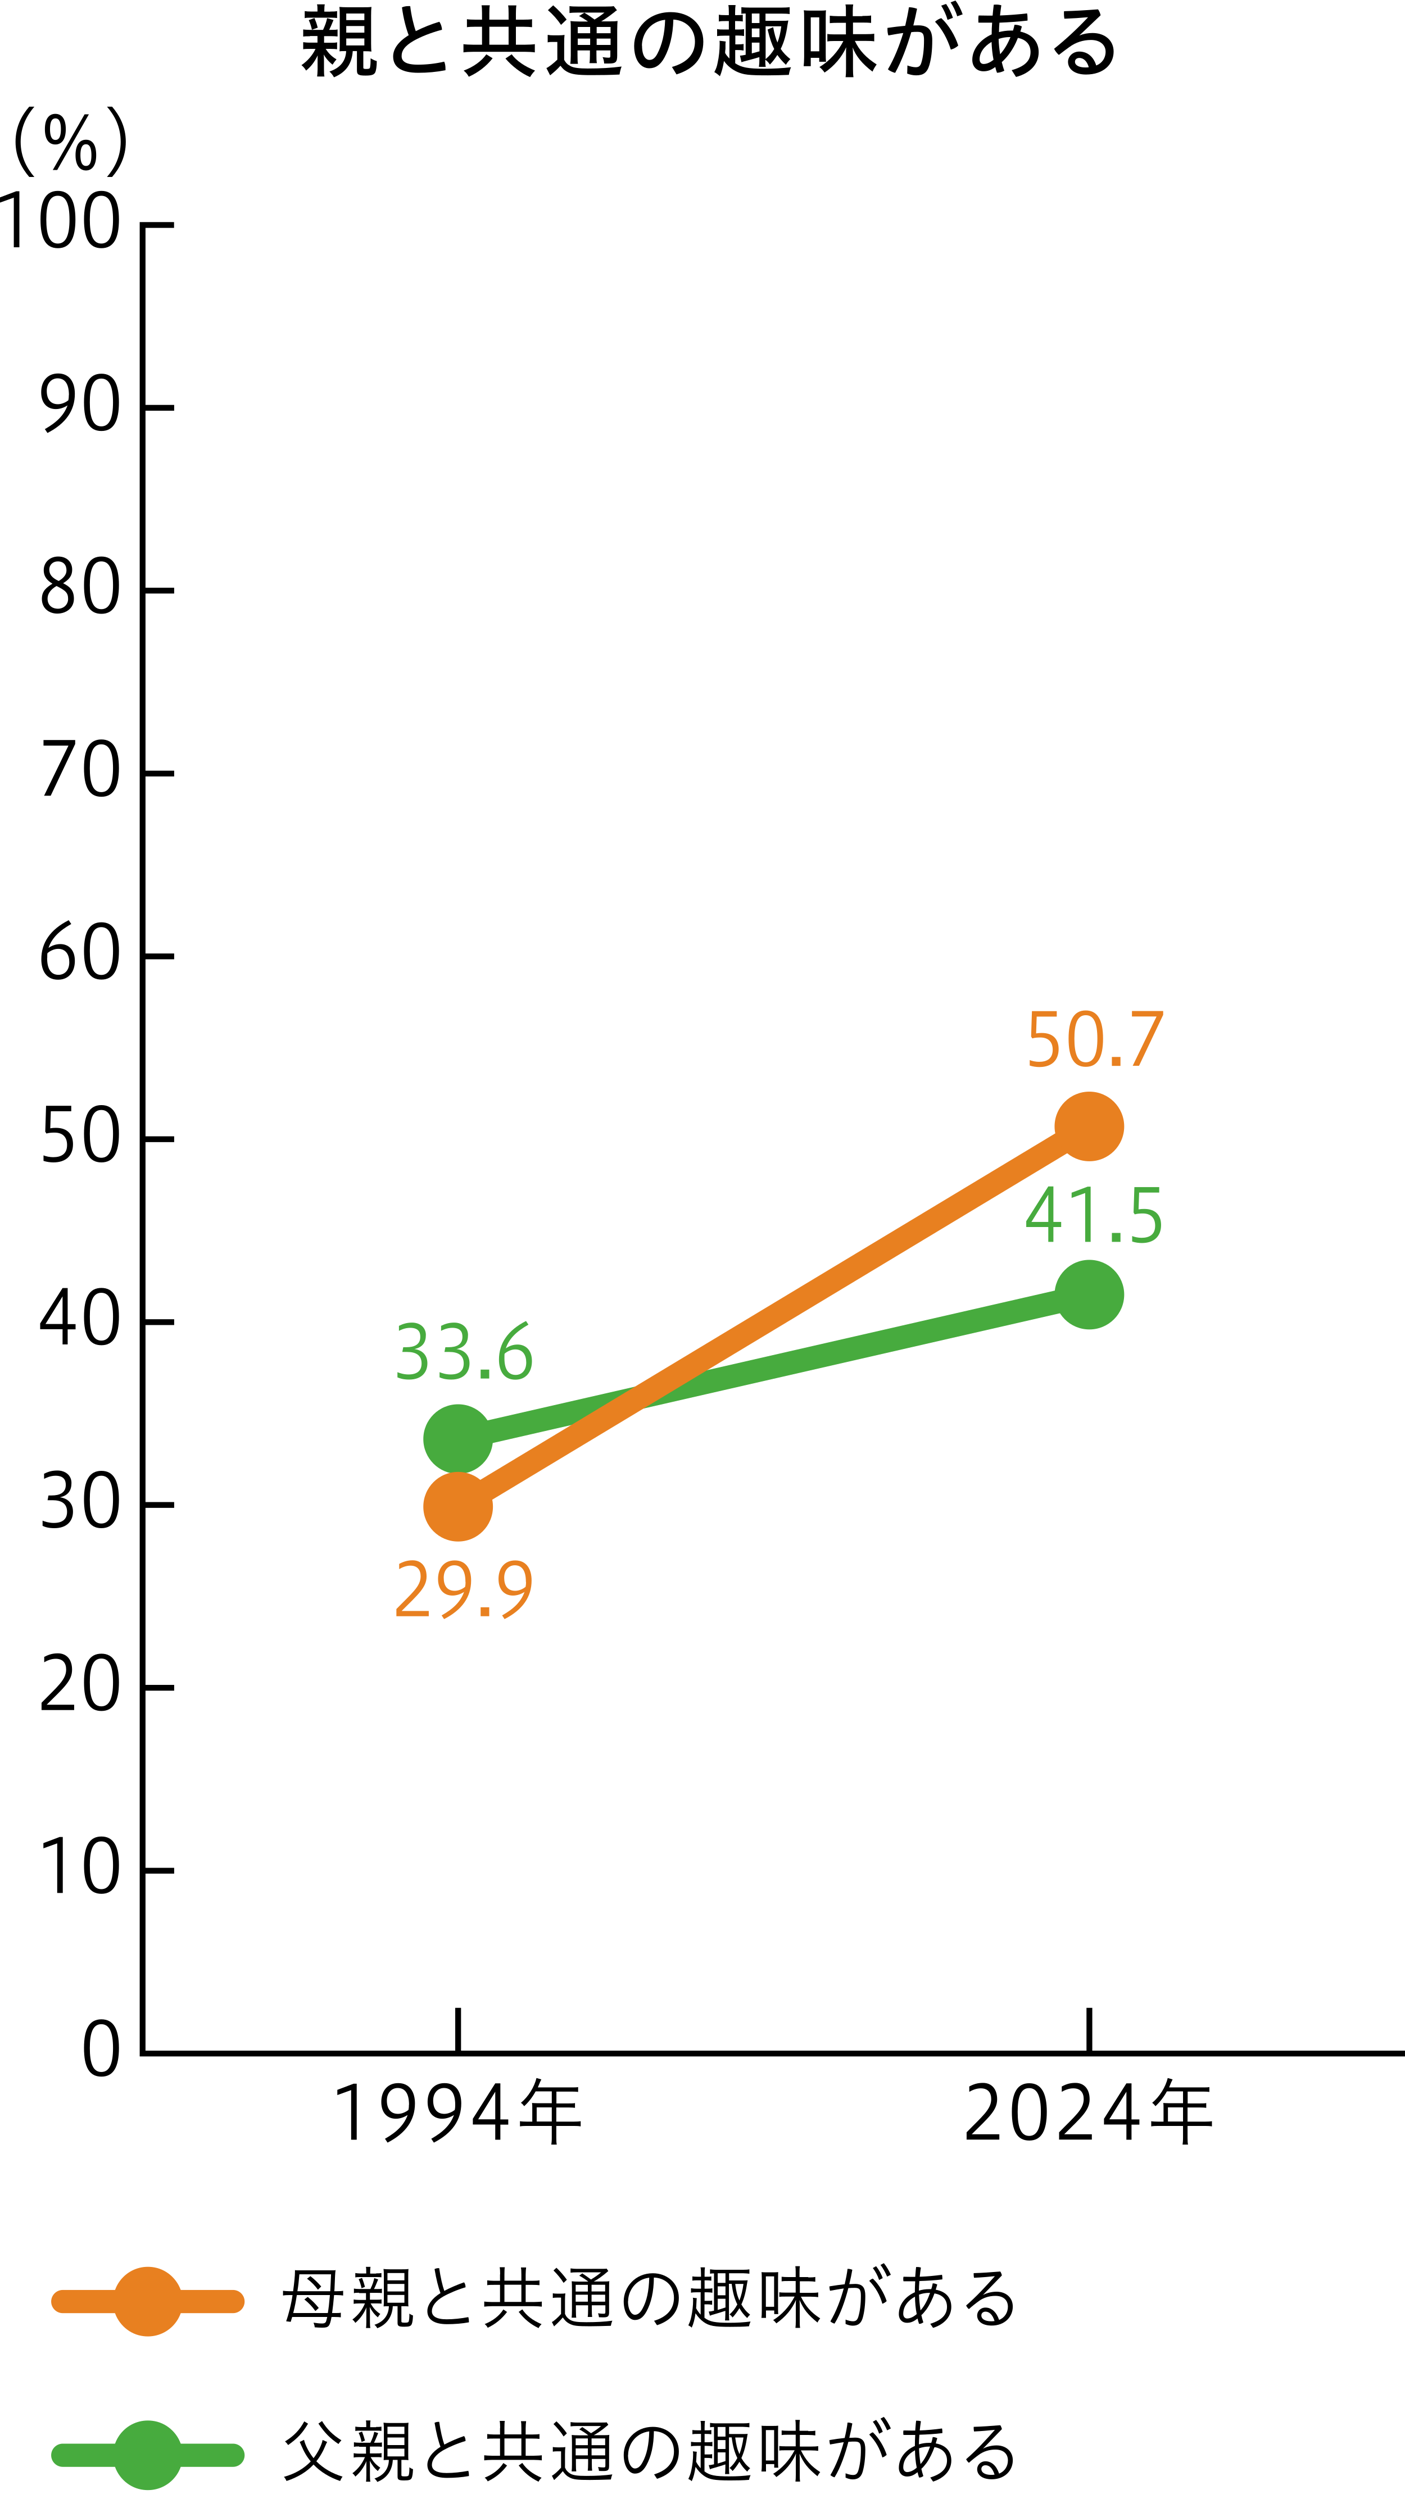<svg width="240" height="427" viewBox="0 0 240 427" fill="none" xmlns="http://www.w3.org/2000/svg">
<path d="M52.943 6.195C52.368 6.195 52.091 6.195 51.793 6.254V5.025C51.952 5.065 52.467 5.104 52.923 5.104H55.183C55.54 4.331 55.738 3.796 55.877 3.102L56.967 3.42C56.57 4.411 56.471 4.609 56.233 5.104H56.57C57.125 5.104 57.403 5.104 57.661 5.025V6.234C57.403 6.195 56.967 6.175 56.511 6.175H55.361V7.305H56.452C56.987 7.305 57.324 7.305 57.581 7.225V8.415C57.324 8.375 56.967 8.355 56.491 8.355H55.639C56.114 9.108 56.689 9.683 57.482 10.139C57.224 10.436 57.046 10.674 56.808 11.051C56.194 10.575 55.639 9.941 55.302 9.307C55.322 9.663 55.342 9.802 55.342 10.337V11.844C55.342 12.339 55.361 12.914 55.421 13.073H54.172C54.212 12.815 54.231 12.458 54.251 11.864V10.476C54.251 10.119 54.251 9.703 54.271 9.465C53.696 10.655 53.102 11.388 52.289 12.062C52.071 11.685 51.793 11.368 51.496 11.13C52.527 10.436 53.419 9.406 53.895 8.355H52.943C52.408 8.355 52.091 8.355 51.793 8.415V7.205C52.071 7.245 52.388 7.285 52.963 7.285H54.231V6.155H52.943V6.195ZM56.432 1.973C56.967 1.973 57.185 1.973 57.581 1.893V3.083C57.363 3.043 57.066 3.023 56.61 3.023H53.002C52.507 3.023 52.368 3.023 52.051 3.102V1.893C52.388 1.953 52.646 1.973 53.181 1.973H54.231V1.735C54.231 1.259 54.231 1.021 54.152 0.744H55.48C55.421 1.001 55.401 1.279 55.401 1.735V1.992H56.432V1.973ZM53.28 5.085C53.161 4.51 52.983 3.955 52.745 3.439L53.716 3.083C54.013 3.816 54.053 3.915 54.271 4.728L53.28 5.085ZM58.85 8.732C58.513 8.732 58.235 8.732 57.998 8.771C58.017 8.415 58.037 8.137 58.037 7.404V2.528C58.037 1.953 58.017 1.477 57.978 1.18C58.374 1.219 58.691 1.239 59.306 1.239H62.12C62.794 1.239 63.072 1.239 63.449 1.18C63.409 1.517 63.389 2.052 63.389 2.647V7.443C63.389 7.979 63.409 8.593 63.449 8.811C63.112 8.771 62.874 8.752 62.2 8.752H62.061V11.527C62.061 11.745 62.14 11.784 62.556 11.784C63.092 11.784 63.191 11.725 63.23 11.388C63.29 11.091 63.31 10.595 63.31 9.961C63.785 10.238 63.904 10.298 64.36 10.436C64.36 11.388 64.241 12.042 64.103 12.359C63.885 12.775 63.488 12.914 62.438 12.914C61.248 12.914 60.971 12.755 60.971 12.022V8.732H60.257C60.099 10.932 59.088 12.359 57.046 13.211C56.848 12.815 56.61 12.537 56.273 12.22C58.097 11.626 59.068 10.436 59.127 8.732H58.949H58.85ZM59.147 3.439H62.239V2.31H59.147V3.439ZM59.147 5.58H62.239V4.45H59.147V5.58ZM59.147 7.761H62.239V6.571H59.147V7.761Z" fill="black"/>
<path d="M75.045 3.717C75.323 4.093 75.481 4.609 75.501 5.084C73.658 5.56 71.874 6.274 70.665 6.967C69.099 7.859 68.603 8.692 68.603 9.584C68.603 10.476 69.297 11.051 71.398 11.051C72.786 11.051 74.371 10.892 75.878 10.535C76.036 10.872 76.096 11.308 76.096 11.725C76.096 11.824 76.096 11.903 76.096 12.002C74.55 12.299 73.063 12.438 71.457 12.438C68.425 12.438 67.156 11.368 67.156 9.643C67.156 8.434 67.949 7.166 69.812 6.016C69.376 4.886 68.9 3.122 68.663 1.259C68.98 1.12 69.376 1.041 69.773 1.041C69.872 1.041 69.991 1.041 70.07 1.041C70.268 2.686 70.645 4.252 71.022 5.322C72.231 4.708 73.638 4.133 75.045 3.717Z" fill="black"/>
<path d="M82.339 2.309C82.339 1.695 82.32 1.18 82.26 0.902H83.668C83.608 1.16 83.588 1.715 83.588 2.309V3.36H86.879V2.329C86.879 1.635 86.859 1.199 86.799 0.922H88.207C88.147 1.259 88.127 1.774 88.127 2.329V3.36H89.376C89.991 3.36 90.585 3.34 90.882 3.281V4.648C90.585 4.609 90.05 4.569 89.376 4.569H88.127V7.641H89.673C90.248 7.641 91.101 7.602 91.358 7.542V8.95C91.021 8.89 90.308 8.851 89.673 8.851H80.853C80.199 8.851 79.525 8.89 79.168 8.95V7.542C79.465 7.602 80.238 7.641 80.853 7.641H82.339V4.569H81.21C80.575 4.569 80.08 4.589 79.763 4.648V3.281C80.06 3.34 80.714 3.36 81.21 3.36H82.339V2.309ZM84.143 9.961C83.073 11.328 81.665 12.399 80.08 13.112C79.822 12.656 79.644 12.438 79.208 12.062C80.912 11.427 82.26 10.436 83.073 9.287L84.163 9.961H84.143ZM86.879 7.641V4.569H83.588V7.641H86.879ZM87.394 9.267C88.246 10.416 89.594 11.328 91.398 12.062C91.101 12.359 90.783 12.736 90.546 13.172C89.039 12.518 87.473 11.328 86.343 10L87.394 9.287V9.267Z" fill="black"/>
<path d="M93.576 5.957C93.873 6.016 94.151 6.036 94.587 6.036H95.399C95.796 6.036 96.153 6.016 96.43 5.957C96.39 6.353 96.371 6.73 96.371 7.423V10.218C96.668 10.773 96.965 11.051 97.52 11.328C98.016 11.586 98.947 11.705 100.335 11.705C102.614 11.705 104.339 11.606 106.182 11.368C106.044 11.665 105.885 12.339 105.825 12.736C104.2 12.815 102.674 12.835 100.989 12.835C98.531 12.835 97.58 12.696 96.767 12.2C96.371 11.963 96.153 11.764 95.736 11.229C95.162 11.863 94.924 12.082 93.972 12.874L93.338 11.626C93.695 11.507 94.606 10.773 95.201 10.198V7.166H94.448C94.071 7.166 93.833 7.166 93.556 7.245V5.976L93.576 5.957ZM94.487 0.902C95.32 1.635 96.232 2.587 96.787 3.34L95.835 4.252C95.221 3.34 94.468 2.488 93.596 1.735L94.507 0.902H94.487ZM100.414 3.657C99.8 3.241 99.284 2.904 98.908 2.746L99.82 2.171C100.355 2.488 100.751 2.746 101.564 3.34C102.238 2.924 102.694 2.607 103.249 2.151H98.69C98.075 2.151 97.639 2.171 97.282 2.23V1.041C97.619 1.1 98.075 1.12 98.829 1.12H103.368C104.22 1.12 104.676 1.1 104.834 1.041L105.389 1.754C105.27 1.834 105.231 1.854 105.132 1.913C105.092 1.953 105.013 2.012 104.914 2.111L104.696 2.27C104.081 2.765 103.308 3.301 102.694 3.657H104.061C104.735 3.657 105.211 3.637 105.489 3.578C105.469 3.836 105.429 4.49 105.429 5.184V9.485C105.429 10.615 105.171 10.852 104.042 10.852C103.962 10.852 103.328 10.852 103.209 10.852C103.169 10.436 103.09 10.04 102.932 9.762C103.328 9.822 103.665 9.861 103.923 9.861C104.22 9.861 104.26 9.822 104.26 9.465V8.613H101.881V9.287C101.881 10.04 101.881 10.397 101.96 10.793H100.692C100.751 10.496 100.771 9.941 100.771 9.287V8.613H98.65V9.465C98.65 10.198 98.67 10.654 98.729 10.912H97.421C97.461 10.634 97.5 10.099 97.5 9.465V5.164C97.5 4.351 97.5 3.974 97.441 3.598C97.778 3.637 98.293 3.677 98.947 3.677H100.375L100.414 3.657ZM98.69 4.609V5.679H100.811V4.609H98.69ZM98.69 7.681H100.811V6.591H98.69V7.681ZM101.921 5.679H104.299V4.609H101.921V5.679ZM104.299 6.591H101.921V7.681H104.299V6.591Z" fill="black"/>
<path d="M114.766 11.447C117.482 10.674 118.711 9.187 118.711 7.106C118.711 5.025 117.264 3.479 115.024 3.34C114.945 6.075 114.39 8.157 113.517 9.802C112.784 11.17 111.912 11.665 110.901 11.665C109.494 11.665 108.324 10.337 108.324 7.84C108.324 4.886 110.683 2.072 114.568 2.072C117.839 2.072 120.138 4.133 120.138 7.106C120.138 10.079 118.453 11.784 115.559 12.716L114.786 11.447H114.766ZM109.672 7.82C109.672 9.604 110.346 10.238 110.921 10.238C111.416 10.238 111.852 10.02 112.289 9.187C113.062 7.721 113.537 5.877 113.617 3.38C110.941 3.697 109.652 5.897 109.652 7.82H109.672Z" fill="black"/>
<path d="M124.618 6.095H123.786C123.191 6.095 122.775 6.115 122.497 6.174V4.965C122.814 5.045 123.151 5.045 123.786 5.045H124.499V3.598H123.984C123.468 3.598 123.131 3.598 122.795 3.677V2.507C123.052 2.567 123.389 2.587 123.984 2.587H124.499V2.131C124.499 1.556 124.479 1.179 124.42 0.862H125.649C125.609 1.12 125.57 1.556 125.57 2.131V2.587H125.748C126.382 2.587 126.62 2.587 126.878 2.507V3.677C126.6 3.618 126.243 3.598 125.748 3.598H125.57V5.045H126.105C126.58 5.045 126.878 5.025 127.096 4.965V6.155C126.898 6.115 126.561 6.075 126.105 6.075H125.609V7.582H126.045C126.462 7.582 126.779 7.562 127.017 7.503V8.632C126.759 8.593 126.481 8.553 126.025 8.553H125.589V10.813C126.66 11.526 127.75 11.744 130.525 11.744C132.17 11.744 133.597 11.665 135.124 11.487C134.965 11.784 134.806 12.399 134.747 12.795C133.835 12.835 132.15 12.874 131.199 12.874C127.869 12.874 127.056 12.775 125.926 12.28C124.995 11.844 124.261 11.249 123.667 10.416C123.488 11.546 123.27 12.299 122.973 13.033C122.715 12.775 122.358 12.498 122.021 12.319C122.319 11.764 122.458 11.407 122.596 10.674C122.814 9.723 122.933 8.513 122.933 7.503C122.933 7.304 122.933 7.166 122.913 6.967L123.964 7.086C123.944 7.245 123.944 7.304 123.924 7.463C123.924 7.542 123.924 7.721 123.924 7.939V8.375C123.885 8.613 123.865 8.771 123.865 9.049C124.023 9.366 124.242 9.623 124.598 10V6.075L124.618 6.095ZM127.393 2.309C126.997 2.309 126.917 2.309 126.64 2.369V1.219C127.017 1.279 127.453 1.298 128.047 1.298H133.498C134.113 1.298 134.489 1.279 134.886 1.219V2.408C134.569 2.349 134.113 2.329 133.498 2.329H130.763V3.558H133.498C134.033 3.558 134.37 3.558 134.648 3.499C134.628 3.717 134.608 3.796 134.529 4.212C134.291 5.917 133.954 7.146 133.359 8.355C133.815 9.049 134.331 9.564 135.005 10.099C134.668 10.456 134.469 10.694 134.251 11.07C133.617 10.476 133.221 10 132.785 9.386C132.408 9.98 131.972 10.555 131.516 11.031C131.239 10.634 131.06 10.456 130.723 10.198C130.723 10.694 130.743 11.189 130.802 11.427H129.633C129.673 11.169 129.712 10.793 129.712 10.198V9.762C129.038 9.96 128.88 10.02 127.155 10.476C127.036 10.496 126.818 10.575 126.66 10.634L126.402 9.505C126.58 9.505 126.858 9.465 127.373 9.366V2.309H127.393ZM128.424 3.935H129.732V2.309H128.424V3.935ZM128.424 6.353H129.732V4.866H128.424V6.353ZM128.424 9.128C128.82 9.029 129.137 8.93 129.732 8.771V7.285H128.424V9.128ZM130.763 10.119C131.476 9.505 131.794 9.128 132.249 8.375C131.833 7.562 131.536 6.69 131.12 5.045L132.071 4.648C132.289 5.798 132.507 6.591 132.804 7.265C133.102 6.511 133.32 5.619 133.459 4.49H130.783V10.119H130.763Z" fill="black"/>
<path d="M137.283 11.289C137.323 10.932 137.362 10.337 137.362 9.723V3.122C137.362 2.547 137.362 2.052 137.303 1.755C137.64 1.794 137.917 1.814 138.472 1.814H139.919C140.415 1.814 140.752 1.814 141.089 1.755C141.069 1.873 141.049 2.369 141.049 3.083V9.049C141.049 9.703 141.049 10.198 141.109 10.555H139.939V9.881H138.492V11.309H137.283V11.289ZM138.492 8.771H139.939V2.964H138.492V8.771ZM147.333 2.726C147.967 2.726 148.502 2.706 148.8 2.646V3.915C148.363 3.875 148.086 3.856 147.293 3.856H145.707V5.838H147.749C148.522 5.838 148.978 5.818 149.335 5.758V7.067C149.077 7.007 148.423 6.987 147.749 6.987H146.025C146.778 8.613 147.967 9.881 149.751 11.011C149.473 11.388 149.216 11.824 149.037 12.24C147.293 10.912 146.223 9.624 145.648 8.097C145.688 8.474 145.707 8.89 145.707 9.544V11.784C145.707 12.399 145.727 12.775 145.787 13.192H144.439C144.498 12.795 144.518 12.379 144.518 11.784V9.525C144.518 9.227 144.518 8.771 144.518 8.613C144.518 8.573 144.518 8.474 144.538 8.315V8.078C143.824 9.743 142.457 11.328 140.851 12.399C140.633 12.062 140.316 11.725 139.979 11.447C141.624 10.496 143.19 8.791 144.062 7.007H142.516C142.001 7.007 141.604 7.027 141.327 7.087V5.798C141.644 5.858 141.961 5.877 142.536 5.877H144.498V3.895H143.21C142.536 3.895 142.12 3.915 141.743 3.955V2.686C142.04 2.726 142.635 2.765 143.21 2.765H144.498V1.854C144.498 1.358 144.498 1.1 144.419 0.763H145.747C145.688 1.081 145.668 1.318 145.668 1.854V2.765H147.273L147.333 2.726Z" fill="black"/>
<path d="M154.946 11.17C155.441 11.348 155.996 11.487 156.412 11.487C156.928 11.487 157.205 11.308 157.384 10.714C157.681 9.742 157.839 8.474 157.839 6.849C157.839 5.758 157.602 5.441 156.71 5.441C156.412 5.441 156.056 5.441 155.659 5.501C154.946 7.939 154.014 10.436 152.904 12.458C152.488 12.339 151.992 12.141 151.675 11.844C152.726 10.06 153.617 7.879 154.291 5.639C153.479 5.739 152.626 5.897 151.754 6.056C151.635 5.739 151.596 5.362 151.596 5.025C151.596 4.926 151.596 4.847 151.596 4.767C152.666 4.609 153.677 4.49 154.628 4.41C154.886 3.32 155.104 2.25 155.263 1.239C155.719 1.239 156.214 1.338 156.65 1.497C156.472 2.408 156.254 3.36 156.016 4.351C156.313 4.351 156.591 4.331 156.848 4.331C158.672 4.331 159.247 5.243 159.247 6.888C159.247 8.672 159.068 10.04 158.751 11.13C158.355 12.458 157.681 12.874 156.492 12.874C155.956 12.874 155.441 12.755 154.965 12.577L155.005 11.209L154.946 11.17ZM160.793 3.102C162.062 4.272 163.152 6.095 163.687 7.78C163.39 8.077 162.914 8.355 162.418 8.474C161.843 6.65 160.912 4.926 159.723 3.717C160.04 3.419 160.416 3.201 160.793 3.102ZM161.606 0.664C162.042 1.298 162.517 2.23 162.775 3.043L161.863 3.4C161.606 2.488 161.209 1.655 160.773 0.962L161.625 0.664H161.606ZM163.211 0.089C163.687 0.704 164.143 1.596 164.44 2.448L163.508 2.785C163.251 1.913 162.815 1.041 162.379 0.407L163.211 0.089Z" fill="black"/>
<path d="M172.766 12.002C175.065 11.368 176.036 10.377 176.036 8.89C176.036 7.721 175.402 6.789 173.876 6.472C173.479 7.503 172.944 8.494 172.27 9.366C171.933 9.802 171.537 10.238 171.121 10.615C171.24 11.11 171.378 11.606 171.557 12.082C171.2 12.28 170.724 12.418 170.308 12.438C170.189 12.141 170.09 11.804 170.011 11.447C169.238 12.022 168.663 12.181 167.989 12.181C166.899 12.181 166.086 11.427 166.086 10.218C166.086 8.434 167.414 6.769 169.396 5.877C169.396 5.203 169.416 4.549 169.475 3.875C169.079 3.875 168.702 3.875 168.306 3.875C167.91 3.875 167.533 3.875 167.136 3.875C167.136 3.717 167.117 3.578 167.117 3.4C167.117 3.142 167.117 2.904 167.176 2.646C167.632 2.646 168.088 2.666 168.564 2.666C168.901 2.666 169.238 2.666 169.555 2.666C169.614 2.052 169.674 1.437 169.753 0.803C169.872 0.803 170.03 0.783 170.169 0.783C170.467 0.783 170.784 0.823 171.041 0.902C170.962 1.477 170.883 2.072 170.823 2.646C172.369 2.587 173.915 2.468 175.442 2.29C175.501 2.547 175.521 2.845 175.521 3.142C175.521 3.261 175.521 3.4 175.521 3.519C173.935 3.697 172.33 3.816 170.724 3.875C170.685 4.411 170.645 4.946 170.645 5.481C171.279 5.322 171.953 5.223 172.627 5.223C172.786 5.223 172.905 5.223 173.043 5.223C173.142 4.906 173.222 4.569 173.301 4.232C173.737 4.232 174.173 4.311 174.55 4.529C174.47 4.827 174.391 5.104 174.292 5.402C176.274 5.838 177.424 7.106 177.424 8.91C177.424 10.932 176.017 12.498 173.559 13.152L172.825 12.002H172.766ZM169.376 7.166C168.147 7.879 167.335 8.95 167.335 10.119C167.335 10.654 167.612 10.932 168.009 10.932C168.484 10.932 169.039 10.754 169.713 10.218C169.515 9.227 169.416 8.196 169.376 7.186V7.166ZM172.468 6.333C171.854 6.333 171.16 6.452 170.585 6.65C170.605 7.542 170.704 8.395 170.843 9.267C171.616 8.415 172.171 7.404 172.607 6.333H172.488H172.468Z" fill="black"/>
<path d="M184.459 6.036C185.133 5.758 185.886 5.639 186.62 5.639C188.74 5.639 190.227 6.908 190.227 8.811C190.227 11.011 188.483 12.735 185.51 12.735C183.527 12.735 182.437 11.784 182.437 10.555C182.437 9.683 183.21 8.811 184.36 8.811C185.747 8.811 186.798 9.683 187.254 11.189C188.205 10.833 188.859 9.96 188.859 8.831C188.859 7.701 187.948 6.829 186.362 6.829C185.014 6.829 183.745 7.245 182.695 8.018C182.08 8.454 181.426 8.95 180.871 9.386C180.574 9.128 180.257 8.731 180.059 8.335C182.12 6.69 184.102 4.827 185.827 2.983V2.944C184.538 3.062 183.309 3.142 181.823 3.201C181.763 2.904 181.743 2.626 181.743 2.369C181.743 2.21 181.743 2.071 181.763 1.913C183.508 1.873 185.45 1.754 187.571 1.596C187.769 1.893 187.928 2.25 188.007 2.607L184.419 6.016V6.056L184.459 6.036ZM184.38 9.901C183.904 9.901 183.626 10.178 183.626 10.555C183.626 11.13 184.261 11.526 185.391 11.526C185.648 11.526 185.827 11.526 185.985 11.487C185.688 10.436 185.073 9.901 184.38 9.901Z" fill="black"/>
<path d="M78.257 247.879C77.345 247.879 76.532 247.265 76.334 246.333C76.096 245.263 76.75 244.192 77.82 243.955L185.65 219.277C186.701 219.019 187.791 219.693 188.029 220.763C188.267 221.834 187.612 222.904 186.542 223.142L78.713 247.82C78.554 247.859 78.415 247.879 78.276 247.879H78.257Z" fill="#47AB3E"/>
<path d="M78.256 259.435C77.582 259.435 76.928 259.098 76.552 258.484C75.977 257.552 76.294 256.323 77.225 255.768L185.055 190.773C185.987 190.198 187.216 190.516 187.771 191.447C188.345 192.379 188.028 193.608 187.097 194.163L79.267 259.158C78.95 259.356 78.593 259.435 78.236 259.435H78.256Z" fill="#E88020"/>
<path d="M78.257 251.844C81.541 251.844 84.204 249.181 84.204 245.897C84.204 242.613 81.541 239.951 78.257 239.951C74.973 239.951 72.311 242.613 72.311 245.897C72.311 249.181 74.973 251.844 78.257 251.844Z" fill="#47AB3E"/>
<path d="M67.871 234.46C68.307 234.639 69.001 234.857 69.774 234.857C71.379 234.857 72.014 234.123 72.014 232.974C72.014 231.546 71.023 231.011 69.556 231.011H68.723L68.882 230.199H69.437C70.745 230.199 71.796 229.782 71.796 228.415C71.796 227.622 71.479 226.888 70.052 226.888C69.179 226.888 68.386 227.265 68.149 227.404V226.551C68.862 226.195 69.536 225.996 70.388 225.996C71.756 225.996 72.747 226.849 72.747 228.097C72.747 229.346 72.232 230.199 70.785 230.516C72.133 230.694 73.005 231.546 73.005 232.954C73.005 234.48 72.014 235.729 69.893 235.729C68.842 235.729 68.267 235.511 67.891 235.352V234.48L67.871 234.46Z" fill="#47AB3E"/>
<path d="M75.068 234.46C75.504 234.639 76.198 234.857 76.971 234.857C78.577 234.857 79.211 234.123 79.211 232.974C79.211 231.546 78.22 231.011 76.753 231.011H75.921L76.079 230.199H76.634C77.942 230.199 78.993 229.782 78.993 228.415C78.993 227.622 78.676 226.888 77.249 226.888C76.377 226.888 75.584 227.265 75.346 227.404V226.551C76.059 226.195 76.733 225.996 77.586 225.996C78.953 225.996 79.945 226.849 79.945 228.097C79.945 229.346 79.429 230.199 77.982 230.516C79.33 230.694 80.202 231.546 80.202 232.954C80.202 234.48 79.211 235.729 77.09 235.729C76.04 235.729 75.465 235.511 75.088 235.352V234.48L75.068 234.46Z" fill="#47AB3E"/>
<path d="M83.568 234.024V235.55H82.102V234.024H83.568Z" fill="#47AB3E"/>
<path d="M90.249 226.353C88.227 227.503 86.979 228.712 86.404 230.397C86.959 230 87.653 229.743 88.406 229.743C89.734 229.743 90.864 230.635 90.864 232.577C90.864 234.42 89.853 235.748 88.029 235.748C86.047 235.748 85.234 234.222 85.234 232.319C85.234 229.544 86.721 227.324 89.853 225.719L90.269 226.353H90.249ZM86.166 232.101C86.166 234.083 86.919 234.936 88.089 234.936C89.1 234.936 89.892 234.183 89.892 232.815C89.892 231.546 89.318 230.575 88.009 230.575C87.375 230.575 86.681 230.892 86.206 231.289C86.166 231.467 86.166 231.606 86.166 232.121V232.101Z" fill="#47AB3E"/>
<path d="M186.087 227.166C189.371 227.166 192.034 224.503 192.034 221.219C192.034 217.935 189.371 215.273 186.087 215.273C182.803 215.273 180.141 217.935 180.141 221.219C180.141 224.503 182.803 227.166 186.087 227.166Z" fill="#47AB3E"/>
<path d="M179.067 212.2V209.663H175.301V208.672L179.067 202.726H179.939V208.791H181.267V209.663H179.939V212.2H179.067ZM179.067 208.791V204.133L176.193 208.791H179.067Z" fill="#47AB3E"/>
<path d="M185.37 212.2V203.856L183.051 204.688V203.796L185.786 202.765H186.302V212.2H185.37Z" fill="#47AB3E"/>
<path d="M191.398 210.674V212.2H189.932V210.674H191.398Z" fill="#47AB3E"/>
<path d="M193.357 211.189C193.813 211.388 194.467 211.507 194.983 211.507C196.331 211.507 197.322 210.971 197.322 209.445C197.322 208.077 196.549 207.344 195.201 207.344C194.864 207.344 194.269 207.364 193.833 207.503L193.635 207.185L193.774 202.844H198.015V203.776H194.586L194.487 206.65C194.804 206.591 195.102 206.571 195.439 206.571C197.441 206.571 198.333 207.701 198.333 209.326C198.333 211.189 197.203 212.398 195.042 212.398C194.547 212.398 193.932 212.319 193.397 212.141V211.209L193.357 211.189Z" fill="#47AB3E"/>
<path d="M78.257 263.4C81.541 263.4 84.204 260.737 84.204 257.453C84.204 254.169 81.541 251.507 78.257 251.507C74.973 251.507 72.311 254.169 72.311 257.453C72.311 260.737 74.973 263.4 78.257 263.4Z" fill="#E88020"/>
<path d="M67.711 276.165V274.936C70.308 272.26 71.854 271.09 71.854 269.346C71.854 268.295 71.338 267.522 70.109 267.522C69.376 267.522 68.682 267.82 68.187 268.117V267.225C68.98 266.809 69.634 266.611 70.486 266.611C71.933 266.611 72.865 267.641 72.865 269.366C72.865 271.229 71.477 272.398 68.603 275.273H73.241V276.165H67.731H67.711Z" fill="#E88020"/>
<path d="M75.441 276.026C77.443 274.896 78.672 273.687 79.266 272.022C78.711 272.379 78.017 272.636 77.284 272.636C75.936 272.636 74.826 271.744 74.826 269.802C74.826 267.958 75.857 266.63 77.68 266.63C79.643 266.63 80.475 268.157 80.475 270.059C80.475 272.854 78.969 275.055 75.857 276.66L75.441 276.026ZM79.504 270.297C79.504 268.295 78.771 267.463 77.601 267.463C76.61 267.463 75.797 268.236 75.797 269.584C75.797 270.932 76.372 271.824 77.68 271.824C78.315 271.824 78.989 271.526 79.445 271.15C79.484 270.971 79.524 270.773 79.524 270.297H79.504Z" fill="#E88020"/>
<path d="M83.568 274.638V276.165H82.102V274.638H83.568Z" fill="#E88020"/>
<path d="M85.771 276.026C87.773 274.896 89.002 273.687 89.596 272.022C89.041 272.379 88.347 272.636 87.614 272.636C86.266 272.636 85.156 271.744 85.156 269.802C85.156 267.958 86.187 266.63 88.011 266.63C89.973 266.63 90.805 268.157 90.805 270.059C90.805 272.854 89.299 275.055 86.187 276.66L85.771 276.026ZM89.834 270.297C89.834 268.295 89.101 267.463 87.931 267.463C86.94 267.463 86.127 268.236 86.127 269.584C86.127 270.932 86.702 271.824 88.011 271.824C88.645 271.824 89.319 271.526 89.775 271.15C89.814 270.971 89.854 270.773 89.854 270.297H89.834Z" fill="#E88020"/>
<path d="M186.087 198.424C189.371 198.424 192.034 195.762 192.034 192.478C192.034 189.194 189.371 186.531 186.087 186.531C182.803 186.531 180.141 189.194 180.141 192.478C180.141 195.762 182.803 198.424 186.087 198.424Z" fill="#E88020"/>
<path d="M175.857 181.12C176.313 181.318 176.967 181.437 177.483 181.437C178.831 181.437 179.822 180.902 179.822 179.376C179.822 178.008 179.049 177.275 177.701 177.275C177.364 177.275 176.769 177.294 176.333 177.433L176.135 177.116L176.274 172.775H180.515V173.707H177.086L176.987 176.581C177.304 176.521 177.602 176.502 177.939 176.502C179.941 176.502 180.833 177.631 180.833 179.257C180.833 181.12 179.703 182.329 177.542 182.329C177.047 182.329 176.432 182.25 175.897 182.071V181.14L175.857 181.12Z" fill="#E88020"/>
<path d="M188.422 177.473C188.422 180.644 187.51 182.29 185.469 182.29C183.427 182.29 182.535 180.684 182.535 177.473C182.535 174.262 183.467 172.656 185.469 172.656C187.471 172.656 188.422 174.282 188.422 177.473ZM183.526 177.473C183.526 180.07 184.061 181.517 185.469 181.517C186.876 181.517 187.451 180.089 187.451 177.473C187.451 174.856 186.876 173.469 185.469 173.469C184.061 173.469 183.526 174.876 183.526 177.473Z" fill="#E88020"/>
<path d="M191.396 180.605V182.131H189.93V180.605H191.396Z" fill="#E88020"/>
<path d="M193.478 182.131L197.562 173.687H193.359V172.755H198.691V173.409L194.568 182.111H193.478V182.131Z" fill="#E88020"/>
<path d="M39.803 395.253H10.724C9.634 395.253 8.742 394.361 8.742 393.271C8.742 392.181 9.634 391.289 10.724 391.289H39.803C40.893 391.289 41.785 392.181 41.785 393.271C41.785 394.361 40.893 395.253 39.803 395.253Z" fill="#E88020"/>
<path d="M19.425 394.44C18.632 390.258 22.239 386.65 26.422 387.443C28.741 387.879 30.644 389.782 31.099 392.121C31.892 396.303 28.285 399.911 24.102 399.118C21.783 398.682 19.881 396.779 19.425 394.44Z" fill="#E88020"/>
<path d="M49.912 395.907C49.832 396.165 49.793 396.283 49.654 396.739L48.881 396.64C49.297 395.491 49.773 393.627 49.971 392.161H49.475C49 392.161 48.623 392.18 48.346 392.24V391.427C48.623 391.467 49 391.506 49.475 391.506H50.07C50.268 390.04 50.387 388.85 50.387 388.196V387.899C50.586 387.939 50.823 387.939 51.2 387.939H56.413C56.869 387.939 57.147 387.939 57.325 387.899C57.285 388.117 57.265 388.375 57.246 388.692C57.246 388.91 57.206 389.207 57.206 389.544L57.147 390.932C57.147 390.932 57.147 391.15 57.107 391.506H57.483C57.959 391.506 58.336 391.487 58.613 391.427V392.24C58.356 392.2 57.999 392.161 57.483 392.161H57.067C56.968 393.31 56.849 394.4 56.73 395.233H57.246C57.682 395.233 57.999 395.233 58.217 395.173V395.966C57.939 395.927 57.702 395.907 57.226 395.907H56.631C56.334 397.532 56.136 397.73 55.045 397.73C54.669 397.73 54.213 397.711 53.757 397.671C53.757 397.453 53.678 397.195 53.559 396.878C54.213 396.977 54.57 397.017 55.026 397.017C55.363 397.017 55.541 396.938 55.64 396.779C55.719 396.66 55.759 396.482 55.898 395.907H49.912ZM50.705 392.161C50.526 393.271 50.407 393.964 50.09 395.233H55.997C56.136 394.48 56.235 393.548 56.354 392.161H50.685H50.705ZM56.413 391.506C56.473 390.456 56.492 390.04 56.552 388.613H51.141C51.022 389.941 50.982 390.357 50.804 391.506H56.413ZM53.876 394.896C53.361 394.163 52.766 393.528 51.993 392.914L52.568 392.478C53.38 393.152 53.777 393.548 54.451 394.361L53.876 394.896ZM54.312 391.249C53.797 390.535 53.242 389.96 52.449 389.366L53.024 388.93C53.777 389.524 54.332 390.079 54.867 390.694L54.312 391.249Z" fill="black"/>
<path d="M61.369 391.764C60.913 391.764 60.715 391.764 60.457 391.844V391.051C60.635 391.09 60.972 391.13 61.369 391.13H63.272C63.688 390.258 63.787 389.921 63.926 389.267L64.6 389.485C64.54 389.623 64.501 389.703 64.501 389.723L64.263 390.297C64.104 390.674 64.045 390.833 63.886 391.13H64.362C64.838 391.13 64.996 391.13 65.234 391.07V391.824C64.976 391.784 64.758 391.784 64.322 391.784H63.192V392.954H64.263C64.699 392.954 64.937 392.954 65.174 392.894V393.627C64.917 393.588 64.679 393.588 64.302 393.588H63.311C63.767 394.401 64.203 394.876 64.956 395.392C64.778 395.59 64.679 395.729 64.54 395.966C63.926 395.451 63.549 394.936 63.153 394.202C63.192 394.46 63.192 394.658 63.192 395.193V396.7C63.192 397.215 63.212 397.631 63.272 397.79H62.518C62.558 397.631 62.578 397.156 62.578 396.7V395.253C62.578 395.253 62.578 395.134 62.578 394.619C62.578 394.539 62.578 394.42 62.598 394.262C62.162 395.312 61.567 396.165 60.695 396.918C60.536 396.64 60.417 396.521 60.199 396.343C61.19 395.59 61.864 394.718 62.34 393.588H61.329C60.913 393.588 60.655 393.608 60.417 393.667V392.914C60.615 392.954 60.913 392.993 61.329 392.993H62.518V391.824H61.309L61.369 391.764ZM64.243 388.454C64.58 388.454 64.877 388.454 65.155 388.395V389.128C64.917 389.088 64.659 389.088 64.322 389.088H61.488C61.131 389.088 60.972 389.088 60.695 389.148V388.395C60.913 388.434 61.21 388.474 61.567 388.474H62.558V388.157C62.558 387.76 62.558 387.562 62.498 387.344H63.291C63.252 387.562 63.232 387.78 63.232 388.157V388.494H64.243V388.454ZM61.765 391.011C61.646 390.436 61.507 389.98 61.27 389.445L61.844 389.227C62.062 389.802 62.181 390.159 62.34 390.753L61.765 390.991V391.011ZM66.284 394.064C65.967 394.064 65.789 394.064 65.531 394.103C65.551 393.845 65.571 393.627 65.571 392.954V388.85C65.571 388.355 65.551 387.958 65.511 387.701C65.789 387.74 66.126 387.76 66.582 387.76H68.703C69.198 387.76 69.515 387.76 69.773 387.701C69.733 388.038 69.733 388.434 69.733 388.91V393.013C69.733 393.449 69.733 393.905 69.773 394.103C69.515 394.064 69.278 394.064 68.762 394.064H68.564V396.621C68.564 396.839 68.643 396.878 69.139 396.878C69.595 396.878 69.753 396.839 69.813 396.66C69.892 396.462 69.932 396.026 69.932 395.332C70.169 395.491 70.308 395.57 70.546 395.649C70.526 396.383 70.447 396.858 70.328 397.136C70.169 397.473 69.892 397.572 69.059 397.572C68.088 397.572 67.91 397.453 67.91 396.878V394.064H67.097C66.998 395.887 66.066 397.195 64.441 397.83C64.322 397.572 64.183 397.433 63.965 397.235C65.511 396.759 66.403 395.61 66.423 394.064H66.284ZM66.185 389.643H69.079V388.395H66.185V389.643ZM66.185 391.546H69.079V390.258H66.185V391.546ZM66.185 393.469H69.079V392.141H66.185V393.469Z" fill="black"/>
<path d="M79.285 390C79.464 390.258 79.523 390.535 79.523 390.833C78.156 391.229 76.689 391.863 75.737 392.398C74.389 393.172 73.775 394.083 73.775 394.916C73.775 395.748 74.489 396.303 76.292 396.303C77.442 396.303 78.77 396.165 79.999 395.927C80.058 396.145 80.098 396.383 80.098 396.62C80.098 396.68 80.098 396.759 80.098 396.819C78.929 397.037 77.62 397.136 76.372 397.136C74.033 397.136 73.002 396.264 73.002 394.896C73.002 393.865 73.775 392.735 75.242 391.824C74.885 390.892 74.508 389.405 74.231 387.721C74.429 387.621 74.647 387.562 74.865 387.562C74.905 387.562 74.964 387.562 75.024 387.562C75.242 389.128 75.579 390.555 75.896 391.447C76.887 390.912 78.096 390.397 79.285 389.98V390Z" fill="black"/>
<path d="M85.432 388.612C85.432 388.097 85.412 387.641 85.353 387.403H86.225C86.186 387.602 86.166 388.097 86.166 388.612V389.703H89.06V388.652C89.06 388.038 89.04 387.661 88.98 387.443H89.872C89.833 387.72 89.793 388.196 89.793 388.652V389.722H90.982C91.478 389.722 91.894 389.703 92.152 389.643V390.476C91.894 390.436 91.498 390.416 90.982 390.416H89.793V393.35H91.22C91.656 393.35 92.35 393.31 92.548 393.271V394.143C92.311 394.103 91.676 394.063 91.22 394.063H84.005C83.569 394.063 82.975 394.103 82.717 394.143V393.271C82.955 393.31 83.549 393.35 84.005 393.35H85.412V390.416H84.342C83.827 390.416 83.51 390.416 83.232 390.476V389.643C83.51 389.683 83.906 389.722 84.342 389.722H85.412V388.632L85.432 388.612ZM86.622 395.035C85.73 396.224 84.639 397.116 83.311 397.75C83.173 397.473 83.034 397.314 82.796 397.116C84.203 396.561 85.294 395.709 85.987 394.618L86.622 395.054V395.035ZM89.06 393.33V390.396H86.166V393.33H89.06ZM89.218 394.599C89.932 395.669 90.943 396.462 92.509 397.136C92.33 397.294 92.132 397.532 91.993 397.81C90.566 397.096 89.615 396.323 88.604 395.035L89.218 394.599Z" fill="black"/>
<path d="M94.45 391.863C94.668 391.903 94.886 391.923 95.223 391.923H95.738C96.055 391.923 96.333 391.923 96.571 391.863C96.531 392.141 96.511 392.597 96.511 393.092V395.372C96.71 395.848 96.947 396.105 97.403 396.403C97.899 396.7 98.632 396.799 100.158 396.799C101.863 396.799 103.29 396.72 104.599 396.541C104.48 396.799 104.38 397.176 104.341 397.414C103.072 397.453 101.804 397.493 100.753 397.493C98.553 397.493 97.899 397.414 97.205 397.017C96.789 396.799 96.511 396.522 96.135 395.986C95.639 396.561 95.6 396.621 94.648 397.513L94.272 396.759C94.569 396.66 95.342 395.967 95.837 395.392V392.597H95.163C94.866 392.597 94.608 392.617 94.43 392.656V391.863H94.45ZM95.044 387.483C95.699 388.117 96.333 388.831 96.829 389.544L96.273 390.08C95.818 389.346 95.203 388.613 94.549 387.959L95.064 387.483H95.044ZM100.436 389.822C100.059 389.505 99.306 389.029 98.949 388.851L99.465 388.454C99.98 388.791 100.377 389.069 100.951 389.505C101.724 389.029 102.121 388.751 102.676 388.276H98.573C98.117 388.276 97.72 388.296 97.463 388.335V387.602C97.74 387.641 98.038 387.681 98.632 387.681H102.517C103.171 387.681 103.469 387.681 103.627 387.641L103.905 388.058C103.905 388.058 103.786 388.157 103.627 388.296C103.013 388.831 102.081 389.505 101.427 389.842H102.874C103.449 389.842 103.865 389.842 104.083 389.782C104.044 390.06 104.044 390.555 104.044 391.209V395.055C104.044 395.788 103.865 395.967 103.092 395.967C102.854 395.967 102.656 395.967 102.319 395.947C102.279 395.689 102.24 395.491 102.16 395.273C102.537 395.332 102.795 395.352 103.092 395.352C103.35 395.352 103.409 395.312 103.409 395.035V393.905H101.09V394.639C101.09 395.213 101.11 395.63 101.15 395.907H100.396C100.436 395.649 100.456 395.213 100.456 394.639V393.905H98.375V394.817C98.375 395.412 98.394 395.808 98.434 396.026H97.641C97.681 395.768 97.701 395.392 97.701 394.817V391.13C97.701 390.436 97.681 390.04 97.661 389.802C97.958 389.842 98.375 389.861 98.85 389.861H100.456L100.436 389.822ZM98.335 390.416V391.566H100.416V390.416H98.335ZM98.335 393.291H100.416V392.101H98.335V393.291ZM101.05 391.546H103.37V390.397H101.05V391.546ZM103.37 392.101H101.05V393.291H103.37V392.101Z" fill="black"/>
<path d="M111.714 396.561C113.994 395.887 115.124 394.499 115.124 392.636C115.124 390.436 113.518 389.227 111.695 389.167C111.675 391.606 111.239 393.489 110.426 394.975C109.812 396.085 109.177 396.422 108.444 396.422C107.473 396.422 106.541 395.213 106.541 393.231C106.541 390.832 108.484 388.434 111.516 388.434C113.895 388.434 115.956 390.059 115.956 392.636C115.956 395.015 114.569 396.541 112.23 397.314L111.734 396.561H111.714ZM107.274 393.211C107.274 394.777 107.929 395.53 108.444 395.53C108.88 395.53 109.336 395.273 109.752 394.48C110.466 393.191 110.842 391.526 110.902 389.187C108.484 389.504 107.294 391.526 107.294 393.211H107.274Z" fill="black"/>
<path d="M119.782 391.685H119.069C118.573 391.685 118.256 391.705 118.038 391.764V390.991C118.256 391.031 118.573 391.071 119.069 391.071H119.743V389.643H119.227C118.791 389.643 118.573 389.643 118.276 389.703V388.969C118.474 389.009 118.752 389.029 119.227 389.029H119.743V388.573C119.743 388.018 119.723 387.701 119.663 387.423H120.417C120.377 387.681 120.357 388.018 120.357 388.573V389.029H120.535C121.071 389.029 121.289 389.029 121.507 388.969V389.703C121.229 389.663 120.972 389.643 120.535 389.643H120.357V391.071H120.734C121.19 391.071 121.487 391.051 121.685 390.991V391.764C121.487 391.725 121.17 391.685 120.734 391.685H120.357V393.152H120.793C121.19 393.152 121.408 393.152 121.645 393.092V393.826C121.408 393.786 121.19 393.746 120.773 393.746H120.337V396.046C121.229 396.72 122.121 396.898 124.559 396.898C125.887 396.898 126.997 396.839 128.206 396.68C128.087 396.938 127.988 397.235 127.949 397.493C126.977 397.572 125.967 397.592 124.718 397.592C122.022 397.592 121.15 397.433 120.218 396.779C119.683 396.403 119.207 395.887 118.811 395.273C118.652 396.323 118.474 397.037 118.157 397.731C118.018 397.572 117.86 397.473 117.582 397.334C117.82 396.819 117.959 396.462 118.078 395.907C118.276 395.015 118.395 393.925 118.395 393.132C118.395 392.934 118.395 392.815 118.355 392.617L119.029 392.696C119.009 392.815 118.989 392.894 118.989 393.013C118.989 393.072 118.97 393.33 118.95 393.766C118.95 393.945 118.93 394.163 118.91 394.401C119.049 394.698 119.366 395.154 119.683 395.511V391.725L119.782 391.685ZM121.982 388.454C121.645 388.454 121.527 388.474 121.289 388.514V387.76C121.586 387.8 121.883 387.84 122.379 387.84H126.938C127.433 387.84 127.711 387.82 128.008 387.76V388.514C127.711 388.474 127.473 388.454 126.938 388.434H124.539V389.663H126.72C127.196 389.663 127.493 389.663 127.711 389.624C127.374 391.744 127.156 392.597 126.641 393.766C127.077 394.5 127.473 394.995 128.127 395.511C127.909 395.709 127.79 395.848 127.632 396.085C127.057 395.53 126.7 395.094 126.304 394.401C126.026 394.896 125.491 395.629 125.134 395.986C124.975 395.768 124.837 395.61 124.619 395.471C125.174 394.975 125.53 394.539 125.947 393.766C125.451 392.736 125.194 391.784 124.975 390.238H124.52V395.392C124.52 395.847 124.539 396.303 124.579 396.502H123.846C123.885 396.323 123.885 395.887 123.905 395.392V394.856C123.449 395.015 122.716 395.233 122.042 395.431C121.626 395.53 121.507 395.59 121.269 395.689L121.071 394.975C121.269 394.975 121.546 394.936 121.963 394.837V388.434L121.982 388.454ZM122.597 390.079H123.925V388.434H122.597V390.079ZM122.597 392.2H123.925V390.674H122.597V392.2ZM122.597 394.698C123.053 394.559 123.172 394.539 123.925 394.282V392.795H122.597V394.698ZM125.59 390.258C125.749 391.526 125.927 392.24 126.304 393.092C126.601 392.339 126.859 391.328 126.997 390.258H125.59Z" fill="black"/>
<path d="M130.07 396.085C130.11 395.828 130.13 395.273 130.13 394.817V389.366C130.13 388.91 130.11 388.454 130.09 388.236C130.308 388.276 130.605 388.276 131.002 388.276H131.993C132.409 388.276 132.687 388.276 132.925 388.236C132.925 388.355 132.905 388.712 132.905 389.326V394.123C132.905 394.638 132.905 395.154 132.944 395.411H132.251V394.797H130.843V396.066H130.09L130.07 396.085ZM130.824 394.163H132.231V388.969H130.824V394.163ZM138.098 389.148C138.633 389.148 138.99 389.128 139.268 389.069V389.881C138.97 389.842 138.613 389.802 138.098 389.802H136.631V391.784H138.514C139.129 391.784 139.486 391.764 139.763 391.705V392.517C139.505 392.478 139.089 392.438 138.514 392.438H136.81C137.642 394.123 138.534 395.134 140.1 396.145C139.922 396.363 139.743 396.621 139.644 396.858C137.999 395.511 137.285 394.638 136.572 392.993C136.611 393.409 136.611 393.786 136.611 394.262V396.541C136.611 397.076 136.611 397.413 136.671 397.77H135.878C135.918 397.473 135.938 397.037 135.938 396.541V394.262C135.938 394.004 135.938 393.647 135.938 393.469L135.977 392.973C135.303 394.559 134.173 395.907 132.607 396.997C132.469 396.799 132.31 396.621 132.072 396.442C133.559 395.53 134.827 394.143 135.739 392.418H134.173C133.638 392.418 133.341 392.418 133.123 392.478V391.685C133.341 391.725 133.618 391.744 134.173 391.744H135.918V389.762H134.669C134.154 389.762 133.856 389.762 133.519 389.822V389.029C133.777 389.069 134.193 389.088 134.669 389.088H135.918V388.157C135.918 387.721 135.898 387.463 135.858 387.225H136.631C136.592 387.483 136.572 387.721 136.572 388.157V389.088H138.039L138.098 389.148Z" fill="black"/>
<path d="M144.461 396.363C144.877 396.521 145.313 396.64 145.69 396.64C146.165 396.64 146.423 396.482 146.621 395.867C146.899 394.936 147.057 393.727 147.057 392.319C147.057 391.229 146.839 390.932 146.046 390.932C145.709 390.932 145.353 390.932 144.916 390.971C144.381 393.033 143.608 395.352 142.558 397.037C142.34 396.997 142.042 396.839 141.844 396.66C142.835 394.975 143.588 393.013 144.124 391.031C143.41 391.15 142.597 391.269 141.785 391.427C141.725 391.229 141.686 390.991 141.686 390.813C141.686 390.773 141.686 390.714 141.686 390.674C142.637 390.515 143.509 390.397 144.282 390.317C144.5 389.405 144.679 388.513 144.778 387.681C145.055 387.681 145.313 387.721 145.59 387.84C145.471 388.573 145.293 389.405 145.075 390.297C145.432 390.297 145.749 390.258 146.066 390.258C147.414 390.258 147.81 390.971 147.81 392.319C147.81 393.766 147.652 395.074 147.355 396.105C147.077 397.017 146.542 397.394 145.65 397.394C145.234 397.394 144.798 397.255 144.441 397.096V396.343L144.461 396.363ZM149.099 389.346C150.149 390.337 151.041 391.883 151.458 393.191C151.319 393.35 150.982 393.568 150.724 393.647C150.308 392.18 149.594 390.872 148.484 389.742C148.643 389.584 148.861 389.405 149.099 389.346ZM149.654 387.225C150.11 387.8 150.566 388.593 150.784 389.267L150.169 389.584C149.931 388.85 149.555 388.157 149.099 387.542L149.654 387.225ZM150.982 386.71C151.438 387.265 151.894 388.058 152.171 388.692L151.537 389.009C151.22 388.276 150.863 387.621 150.407 387.007L150.982 386.71Z" fill="black"/>
<path d="M158.95 397.057C160.833 396.462 161.765 395.55 161.765 394.163C161.765 393.013 161.091 392.121 159.624 391.883C159.287 392.815 158.851 393.746 158.276 394.579C157.999 394.916 157.721 395.312 157.384 395.59C157.484 396.046 157.583 396.402 157.721 396.819C157.523 396.977 157.266 397.096 156.988 397.076C156.889 396.799 156.81 396.482 156.73 396.165C155.977 396.779 155.462 396.898 154.907 396.898C154.154 396.898 153.539 396.363 153.539 395.411C153.539 393.726 154.728 392.359 156.274 391.685C156.274 391.07 156.294 390.416 156.334 389.802C155.997 389.802 155.66 389.802 155.323 389.802C154.986 389.802 154.649 389.802 154.332 389.802C154.312 389.703 154.292 389.584 154.292 389.465C154.292 389.326 154.292 389.187 154.332 389.029C154.709 389.029 155.105 389.049 155.501 389.049C155.779 389.049 156.076 389.049 156.334 389.049C156.393 388.474 156.413 387.899 156.492 387.364C156.75 387.364 157.067 387.364 157.305 387.463C157.226 387.958 157.166 388.494 157.107 389.029C158.356 388.989 159.624 388.87 160.913 388.692C160.952 388.89 160.972 389.049 160.972 389.227C160.972 389.306 160.972 389.386 160.972 389.485C159.704 389.643 158.376 389.723 157.047 389.762C157.008 390.317 156.968 390.872 156.968 391.407C157.543 391.229 158.098 391.15 158.693 391.15C158.812 391.15 158.95 391.15 159.069 391.15C159.188 390.833 159.268 390.496 159.327 390.159C159.585 390.159 159.823 390.218 160.1 390.357C160.001 390.674 159.922 390.971 159.842 391.249C161.547 391.546 162.498 392.577 162.498 394.182C162.498 395.867 161.269 397.175 159.386 397.77L158.911 397.076L158.95 397.057ZM156.294 392.438C155.164 393.053 154.292 394.024 154.292 395.372C154.292 395.847 154.57 396.165 154.946 396.165C155.422 396.165 156.017 395.927 156.592 395.411C156.393 394.42 156.314 393.429 156.294 392.458V392.438ZM158.732 391.784C158.138 391.784 157.583 391.883 156.988 392.081C157.008 392.993 157.107 393.885 157.246 394.777C158.019 393.905 158.475 392.894 158.871 391.784H158.732Z" fill="black"/>
<path d="M167.907 392.141C168.641 391.764 169.473 391.586 170.246 391.586C171.792 391.586 173.001 392.557 173.001 394.123C173.001 395.887 171.634 397.374 169.394 397.374C167.808 397.374 166.916 396.64 166.916 395.649C166.916 394.975 167.451 394.301 168.343 394.301C169.394 394.301 170.226 395.094 170.663 396.403C171.574 396.066 172.169 395.174 172.169 394.163C172.169 393.033 171.416 392.299 170.028 392.299C168.978 392.299 167.987 392.617 167.233 393.172C166.599 393.628 166.004 394.103 165.509 394.559C165.291 394.401 165.132 394.163 165.033 393.945C166.817 392.399 168.324 390.753 169.909 388.969V388.93C168.779 389.049 167.709 389.148 166.381 389.207C166.341 389.009 166.322 388.831 166.322 388.672C166.322 388.593 166.322 388.514 166.322 388.414C167.749 388.375 169.216 388.276 170.861 388.137C170.98 388.296 171.099 388.573 171.138 388.811L167.888 392.161V392.2L167.907 392.141ZM168.343 394.995C167.907 394.995 167.63 395.273 167.63 395.649C167.63 396.224 168.224 396.64 169.295 396.64C169.533 396.64 169.691 396.64 169.889 396.601C169.553 395.511 168.998 394.995 168.343 394.995Z" fill="black"/>
<path d="M39.803 421.516H10.724C9.634 421.516 8.742 420.624 8.742 419.534C8.742 418.444 9.634 417.552 10.724 417.552H39.803C40.893 417.552 41.785 418.444 41.785 419.534C41.785 420.624 40.893 421.516 39.803 421.516Z" fill="#47AB3E"/>
<path d="M19.425 420.704C18.632 416.521 22.239 412.914 26.422 413.707C28.741 414.143 30.644 416.046 31.099 418.384C31.892 422.567 28.285 426.174 24.102 425.381C21.783 424.945 19.881 423.043 19.425 420.704Z" fill="#47AB3E"/>
<path d="M55.741 417.513C55.741 417.513 55.701 417.651 55.602 417.85C55.186 418.88 54.67 419.772 54.036 420.565C55.206 421.754 56.752 422.666 58.516 423.182C58.397 423.32 58.199 423.677 58.099 423.935C56.296 423.32 54.71 422.349 53.56 421.12C52.391 422.369 50.904 423.281 48.942 423.935C48.843 423.677 48.664 423.4 48.506 423.221C50.349 422.726 51.895 421.834 53.085 420.585C52.431 419.812 51.955 418.999 51.499 417.929C51.36 417.612 51.321 417.532 51.202 417.255L51.935 416.898C52.153 417.869 52.827 419.118 53.56 420.03C54.294 419.098 54.968 417.75 55.106 416.918L55.88 417.255C55.82 417.354 55.8 417.394 55.78 417.453V417.493L55.741 417.513ZM52.629 414.123C51.618 415.808 50.845 416.621 49.219 417.79C49.061 417.552 48.902 417.354 48.684 417.176C50.171 416.264 51.182 415.233 51.975 413.746L52.629 414.143V414.123ZM55.007 413.687C55.86 415.094 56.871 416.085 58.318 416.977C58.119 417.195 57.961 417.374 57.822 417.612C56.375 416.64 55.483 415.729 54.393 414.123L55.007 413.687Z" fill="black"/>
<path d="M61.371 418.028C60.915 418.028 60.717 418.028 60.459 418.107V417.314C60.637 417.354 60.974 417.394 61.371 417.394H63.273C63.69 416.521 63.789 416.185 63.928 415.53L64.602 415.748C64.542 415.887 64.502 415.966 64.502 415.986L64.265 416.561C64.106 416.938 64.047 417.096 63.888 417.394H64.364C64.839 417.394 64.998 417.394 65.236 417.334V418.087C64.978 418.048 64.76 418.048 64.324 418.048H63.194V419.217H64.265C64.701 419.217 64.939 419.217 65.176 419.158V419.891C64.919 419.852 64.681 419.852 64.304 419.852H63.313C63.769 420.664 64.205 421.14 64.958 421.655C64.78 421.853 64.681 421.992 64.542 422.23C63.928 421.715 63.551 421.199 63.155 420.466C63.194 420.724 63.194 420.922 63.194 421.457V422.964C63.194 423.479 63.214 423.895 63.273 424.054H62.52C62.56 423.895 62.58 423.419 62.58 422.964V421.517C62.58 421.517 62.58 421.398 62.58 420.882C62.58 420.803 62.58 420.684 62.6 420.525C62.163 421.576 61.569 422.428 60.697 423.182C60.538 422.904 60.419 422.785 60.201 422.607C61.192 421.854 61.866 420.981 62.342 419.852H61.331C60.915 419.852 60.657 419.871 60.419 419.931V419.178C60.617 419.217 60.915 419.257 61.331 419.257H62.52V418.087H61.311L61.371 418.028ZM64.245 414.698C64.582 414.698 64.879 414.698 65.157 414.638V415.372C64.919 415.332 64.661 415.332 64.324 415.332H61.49C61.133 415.332 60.974 415.332 60.697 415.392V414.638C60.915 414.678 61.212 414.718 61.569 414.718H62.56V414.401C62.56 414.004 62.56 413.806 62.501 413.588H63.293C63.254 413.806 63.234 414.024 63.234 414.401V414.738H64.245V414.698ZM61.767 417.275C61.648 416.7 61.509 416.244 61.272 415.709L61.846 415.491C62.064 416.066 62.183 416.422 62.342 417.017L61.767 417.255V417.275ZM66.286 420.327C65.969 420.327 65.791 420.327 65.533 420.367C65.553 420.109 65.573 419.891 65.573 419.217V415.114C65.573 414.619 65.553 414.222 65.513 413.965C65.791 414.004 66.128 414.024 66.584 414.024H68.705C69.2 414.024 69.517 414.024 69.775 413.965C69.735 414.301 69.735 414.698 69.735 415.174V419.277C69.735 419.713 69.735 420.169 69.775 420.367C69.517 420.327 69.279 420.327 68.764 420.327H68.566V422.884C68.566 423.102 68.645 423.142 69.141 423.142C69.597 423.142 69.755 423.102 69.815 422.924C69.894 422.726 69.934 422.29 69.934 421.596C70.171 421.754 70.31 421.834 70.548 421.913C70.528 422.646 70.449 423.122 70.33 423.4C70.171 423.737 69.894 423.836 69.061 423.836C68.09 423.836 67.912 423.717 67.912 423.142V420.327H67.099C67 422.151 66.068 423.459 64.443 424.093C64.324 423.836 64.185 423.697 63.967 423.499C65.513 423.023 66.405 421.873 66.425 420.327H66.286ZM66.187 415.907H69.081V414.658H66.187V415.907ZM66.187 417.79H69.081V416.502H66.187V417.79ZM66.187 419.733H69.081V418.405H66.187V419.733Z" fill="black"/>
<path d="M79.287 416.264C79.466 416.521 79.525 416.799 79.525 417.096C78.157 417.493 76.691 418.127 75.739 418.662C74.391 419.435 73.777 420.347 73.777 421.18C73.777 422.012 74.49 422.567 76.294 422.567C77.444 422.567 78.772 422.428 80.001 422.19C80.06 422.408 80.1 422.646 80.1 422.884C80.1 422.944 80.1 423.023 80.1 423.082C78.931 423.3 77.622 423.4 76.374 423.4C74.035 423.4 73.004 422.527 73.004 421.16C73.004 420.129 73.777 418.999 75.244 418.087C74.887 417.156 74.51 415.669 74.233 413.984C74.431 413.885 74.649 413.826 74.867 413.826C74.907 413.826 74.966 413.826 75.026 413.826C75.244 415.392 75.581 416.819 75.898 417.711C76.889 417.176 78.098 416.66 79.287 416.244V416.264Z" fill="black"/>
<path d="M85.432 414.876C85.432 414.361 85.412 413.905 85.353 413.667H86.225C86.186 413.865 86.166 414.361 86.166 414.876V415.966H89.06V414.916C89.06 414.301 89.04 413.925 88.98 413.707H89.872C89.833 413.984 89.793 414.46 89.793 414.916V415.986H90.982C91.478 415.986 91.894 415.966 92.152 415.907V416.739C91.894 416.7 91.498 416.68 90.982 416.68H89.793V419.613H91.22C91.656 419.613 92.35 419.574 92.548 419.534V420.406C92.311 420.367 91.676 420.327 91.22 420.327H84.005C83.569 420.327 82.975 420.367 82.717 420.406V419.534C82.955 419.574 83.549 419.613 84.005 419.613H85.412V416.68H84.342C83.827 416.68 83.51 416.68 83.232 416.739V415.907C83.51 415.946 83.906 415.986 84.342 415.986H85.412V414.896L85.432 414.876ZM86.622 421.279C85.73 422.468 84.639 423.36 83.311 423.994C83.173 423.717 83.034 423.558 82.796 423.36C84.203 422.805 85.294 421.952 85.987 420.862L86.622 421.298V421.279ZM89.06 419.594V416.66H86.166V419.594H89.06ZM89.218 420.842C89.932 421.913 90.943 422.706 92.509 423.38C92.33 423.538 92.132 423.776 91.993 424.054C90.566 423.34 89.615 422.567 88.604 421.279L89.218 420.842Z" fill="black"/>
<path d="M94.452 418.127C94.67 418.167 94.888 418.186 95.225 418.186H95.74C96.057 418.186 96.335 418.186 96.573 418.127C96.533 418.404 96.513 418.86 96.513 419.356V421.635C96.712 422.111 96.949 422.369 97.405 422.666C97.901 422.963 98.634 423.063 100.16 423.063C101.865 423.063 103.292 422.983 104.6 422.805C104.482 423.063 104.382 423.439 104.343 423.677C103.074 423.717 101.806 423.756 100.755 423.756C98.555 423.756 97.901 423.677 97.207 423.281C96.791 423.063 96.513 422.785 96.137 422.25C95.641 422.825 95.602 422.884 94.65 423.776L94.273 423.023C94.571 422.924 95.344 422.23 95.839 421.655V418.86H95.165C94.868 418.86 94.61 418.88 94.432 418.92V418.127H94.452ZM95.046 413.727C95.701 414.361 96.335 415.074 96.83 415.788L96.275 416.323C95.82 415.59 95.205 414.856 94.551 414.202L95.066 413.727H95.046ZM100.438 416.085C100.061 415.768 99.308 415.292 98.951 415.114L99.467 414.718C99.982 415.055 100.378 415.332 100.953 415.768C101.726 415.292 102.123 415.015 102.678 414.539H98.575C98.119 414.539 97.722 414.559 97.465 414.599V413.865C97.742 413.905 98.04 413.945 98.634 413.945H102.519C103.173 413.945 103.471 413.945 103.629 413.905L103.907 414.321C103.907 414.321 103.788 414.42 103.629 414.559C103.015 415.094 102.083 415.768 101.429 416.105H102.876C103.451 416.105 103.867 416.105 104.085 416.046C104.045 416.323 104.045 416.819 104.045 417.473V421.318C104.045 422.052 103.867 422.23 103.094 422.23C102.856 422.23 102.658 422.23 102.321 422.21C102.281 421.953 102.242 421.754 102.162 421.536C102.539 421.596 102.797 421.616 103.094 421.616C103.352 421.616 103.411 421.576 103.411 421.298V420.169H101.092V420.902C101.092 421.477 101.112 421.893 101.152 422.171H100.398C100.438 421.913 100.458 421.477 100.458 420.902V420.169H98.376V421.08C98.376 421.675 98.396 422.071 98.436 422.29H97.643C97.683 422.032 97.703 421.655 97.703 421.08V417.394C97.703 416.7 97.683 416.303 97.663 416.066C97.96 416.105 98.376 416.125 98.852 416.125H100.458L100.438 416.085ZM98.337 416.66V417.81H100.418V416.66H98.337ZM98.337 419.554H100.418V418.365H98.337V419.554ZM101.052 417.81H103.372V416.66H101.052V417.81ZM103.372 418.365H101.052V419.554H103.372V418.365Z" fill="black"/>
<path d="M111.716 422.805C113.996 422.131 115.126 420.743 115.126 418.88C115.126 416.68 113.52 415.471 111.697 415.411C111.677 417.849 111.241 419.732 110.428 421.219C109.814 422.329 109.179 422.666 108.446 422.666C107.475 422.666 106.543 421.457 106.543 419.475C106.543 417.076 108.485 414.678 111.518 414.678C113.897 414.678 115.958 416.303 115.958 418.88C115.958 421.259 114.571 422.785 112.232 423.558L111.736 422.805H111.716ZM107.276 419.475C107.276 421.041 107.93 421.794 108.446 421.794C108.882 421.794 109.338 421.536 109.754 420.743C110.468 419.455 110.844 417.79 110.904 415.451C108.485 415.768 107.296 417.79 107.296 419.475H107.276Z" fill="black"/>
<path d="M119.784 417.929H119.071C118.575 417.929 118.258 417.948 118.04 418.008V417.235C118.258 417.275 118.575 417.314 119.071 417.314H119.745V415.887H119.229C118.793 415.887 118.575 415.887 118.278 415.946V415.213C118.476 415.253 118.753 415.273 119.229 415.273H119.745V414.817C119.745 414.262 119.725 413.944 119.665 413.667H120.418C120.379 413.925 120.359 414.262 120.359 414.817V415.273H120.537C121.073 415.273 121.291 415.273 121.509 415.213V415.946C121.231 415.907 120.973 415.887 120.537 415.887H120.359V417.314H120.736C121.192 417.314 121.489 417.294 121.687 417.235V418.008C121.489 417.968 121.172 417.929 120.736 417.929H120.359V419.395H120.795C121.192 419.395 121.41 419.395 121.647 419.336V420.069C121.41 420.03 121.192 419.99 120.775 419.99H120.339V422.289C121.231 422.963 122.123 423.142 124.561 423.142C125.889 423.142 126.999 423.082 128.208 422.924C128.089 423.181 127.99 423.479 127.951 423.736C126.979 423.816 125.969 423.835 124.72 423.835C122.024 423.835 121.152 423.677 120.22 423.023C119.685 422.646 119.209 422.131 118.813 421.516C118.654 422.567 118.476 423.28 118.159 423.974C118.02 423.816 117.861 423.717 117.584 423.578C117.822 423.062 117.961 422.706 118.08 422.151C118.278 421.259 118.397 420.168 118.397 419.376C118.397 419.177 118.397 419.058 118.357 418.86L119.031 418.94C119.011 419.058 118.991 419.138 118.991 419.257C118.991 419.316 118.971 419.574 118.952 420.01C118.952 420.188 118.932 420.406 118.912 420.644C119.051 420.942 119.368 421.397 119.685 421.754V417.968L119.784 417.929ZM121.984 414.698C121.647 414.698 121.528 414.718 121.291 414.757V414.004C121.588 414.044 121.885 414.083 122.381 414.083H126.94C127.435 414.083 127.713 414.063 128.01 414.004V414.757C127.713 414.718 127.475 414.698 126.94 414.678H124.541V415.907H126.722C127.197 415.907 127.495 415.907 127.713 415.867C127.376 417.988 127.158 418.84 126.642 420.01C127.079 420.743 127.475 421.239 128.129 421.754C127.911 421.952 127.792 422.091 127.634 422.329C127.059 421.774 126.702 421.338 126.305 420.644C126.028 421.14 125.493 421.873 125.136 422.23C124.977 422.012 124.839 421.853 124.621 421.715C125.176 421.219 125.532 420.783 125.949 420.01C125.453 418.979 125.195 418.028 124.977 416.482H124.522V421.635C124.522 422.091 124.541 422.547 124.581 422.745H123.848C123.887 422.567 123.887 422.131 123.907 421.635V421.1C123.451 421.259 122.718 421.477 122.044 421.675C121.628 421.774 121.509 421.834 121.271 421.933L121.073 421.219C121.271 421.219 121.548 421.179 121.965 421.08V414.678L121.984 414.698ZM122.599 416.343H123.927V414.698H122.599V416.343ZM122.599 418.464H123.927V416.938H122.599V418.464ZM122.599 420.942C123.055 420.803 123.174 420.783 123.927 420.525V419.039H122.599V420.942ZM125.592 416.501C125.75 417.77 125.929 418.484 126.305 419.336C126.603 418.583 126.86 417.572 126.999 416.501H125.592Z" fill="black"/>
<path d="M130.072 422.329C130.112 422.072 130.132 421.517 130.132 421.061V415.61C130.132 415.154 130.112 414.698 130.092 414.48C130.31 414.519 130.607 414.52 131.004 414.52H131.995C132.411 414.52 132.689 414.519 132.927 414.48C132.927 414.599 132.907 414.956 132.907 415.57V420.367C132.907 420.882 132.907 421.398 132.946 421.655H132.253V421.041H130.845V422.309H130.092L130.072 422.329ZM130.825 420.426H132.233V415.233H130.825V420.426ZM138.1 415.411C138.635 415.411 138.992 415.392 139.269 415.332V416.145C138.972 416.105 138.615 416.066 138.1 416.066H136.633V418.048H138.516C139.131 418.048 139.488 418.028 139.765 417.968V418.781C139.507 418.741 139.091 418.702 138.516 418.702H136.812C137.644 420.387 138.536 421.398 140.102 422.408C139.924 422.627 139.745 422.884 139.646 423.122C138.001 421.774 137.287 420.902 136.574 419.257C136.613 419.673 136.613 420.05 136.613 420.525V422.805C136.613 423.34 136.613 423.677 136.673 424.034H135.88C135.92 423.737 135.939 423.3 135.939 422.805V420.525C135.939 420.268 135.939 419.911 135.939 419.733L135.979 419.237C135.305 420.823 134.175 422.171 132.609 423.261C132.471 423.063 132.312 422.884 132.074 422.706C133.561 421.794 134.829 420.406 135.741 418.682H134.175C133.64 418.682 133.343 418.682 133.125 418.742V417.949C133.343 417.988 133.62 418.008 134.175 418.008H135.92V416.026H134.671C134.156 416.026 133.858 416.026 133.521 416.085V415.293C133.779 415.332 134.195 415.352 134.671 415.352H135.92V414.42C135.92 413.984 135.9 413.727 135.86 413.489H136.633C136.594 413.746 136.574 413.984 136.574 414.42V415.352H138.041L138.1 415.411Z" fill="black"/>
<path d="M144.463 422.626C144.879 422.785 145.315 422.904 145.691 422.904C146.167 422.904 146.425 422.745 146.623 422.131C146.901 421.199 147.059 419.99 147.059 418.583C147.059 417.493 146.841 417.195 146.048 417.195C145.711 417.195 145.354 417.195 144.918 417.235C144.383 419.296 143.61 421.616 142.56 423.3C142.342 423.261 142.044 423.102 141.846 422.924C142.837 421.239 143.59 419.277 144.126 417.294C143.412 417.413 142.599 417.532 141.787 417.691C141.727 417.493 141.688 417.255 141.688 417.076C141.688 417.037 141.688 416.977 141.688 416.938C142.639 416.779 143.511 416.66 144.284 416.581C144.502 415.669 144.681 414.777 144.78 413.945C145.057 413.945 145.315 413.984 145.592 414.103C145.473 414.837 145.295 415.669 145.077 416.561C145.434 416.561 145.751 416.521 146.068 416.521C147.416 416.521 147.812 417.235 147.812 418.583C147.812 420.03 147.654 421.338 147.356 422.369C147.079 423.281 146.544 423.657 145.652 423.657C145.236 423.657 144.799 423.518 144.443 423.36V422.607L144.463 422.626ZM149.101 415.61C150.151 416.601 151.043 418.147 151.46 419.455C151.321 419.614 150.984 419.832 150.726 419.911C150.31 418.444 149.596 417.136 148.486 416.006C148.645 415.848 148.863 415.669 149.101 415.61ZM149.656 413.489C150.112 414.064 150.568 414.856 150.786 415.53L150.171 415.848C149.933 415.114 149.557 414.42 149.101 413.806L149.656 413.489ZM150.984 412.973C151.44 413.528 151.896 414.321 152.173 414.956L151.539 415.273C151.222 414.539 150.865 413.885 150.409 413.271L150.984 412.973Z" fill="black"/>
<path d="M158.952 423.32C160.835 422.726 161.767 421.814 161.767 420.426C161.767 419.277 161.093 418.385 159.626 418.147C159.289 419.078 158.853 420.01 158.278 420.843C158.001 421.179 157.723 421.576 157.386 421.853C157.486 422.309 157.585 422.666 157.723 423.082C157.525 423.241 157.267 423.36 156.99 423.34C156.891 423.063 156.812 422.745 156.732 422.428C155.979 423.043 155.464 423.162 154.909 423.162C154.155 423.162 153.541 422.626 153.541 421.675C153.541 419.99 154.73 418.622 156.276 417.949C156.276 417.334 156.296 416.68 156.336 416.065C155.999 416.065 155.662 416.065 155.325 416.065C154.988 416.065 154.651 416.065 154.334 416.065C154.314 415.966 154.294 415.847 154.294 415.729C154.294 415.59 154.294 415.451 154.334 415.292C154.71 415.292 155.107 415.312 155.503 415.312C155.781 415.312 156.078 415.312 156.336 415.312C156.395 414.737 156.415 414.163 156.494 413.627C156.752 413.627 157.069 413.627 157.307 413.727C157.228 414.222 157.168 414.757 157.109 415.292C158.358 415.253 159.626 415.134 160.915 414.955C160.954 415.154 160.974 415.312 160.974 415.491C160.974 415.57 160.974 415.649 160.974 415.748C159.706 415.907 158.377 415.986 157.049 416.026C157.01 416.581 156.97 417.136 156.97 417.671C157.545 417.493 158.1 417.413 158.695 417.413C158.814 417.413 158.952 417.413 159.071 417.413C159.19 417.096 159.269 416.759 159.329 416.422C159.587 416.422 159.824 416.482 160.102 416.62C160.003 416.938 159.924 417.235 159.844 417.512C161.549 417.81 162.5 418.841 162.5 420.446C162.5 422.131 161.271 423.439 159.388 424.034L158.913 423.34L158.952 423.32ZM156.296 418.682C155.166 419.296 154.294 420.268 154.294 421.616C154.294 422.091 154.572 422.408 154.948 422.408C155.424 422.408 156.019 422.171 156.594 421.655C156.395 420.664 156.316 419.673 156.296 418.702V418.682ZM158.734 418.048C158.14 418.048 157.585 418.147 156.99 418.345C157.01 419.257 157.109 420.149 157.248 421.041C158.021 420.169 158.477 419.158 158.873 418.048H158.734Z" fill="black"/>
<path d="M167.909 418.404C168.643 418.028 169.475 417.849 170.248 417.849C171.794 417.849 173.003 418.821 173.003 420.386C173.003 422.151 171.636 423.637 169.396 423.637C167.81 423.637 166.918 422.904 166.918 421.913C166.918 421.239 167.453 420.565 168.345 420.565C169.396 420.565 170.228 421.358 170.664 422.666C171.576 422.329 172.171 421.437 172.171 420.426C172.171 419.296 171.418 418.563 170.03 418.563C168.98 418.563 167.989 418.88 167.235 419.435C166.601 419.891 166.006 420.367 165.511 420.823C165.293 420.664 165.134 420.426 165.035 420.208C166.819 418.662 168.326 417.017 169.911 415.233V415.193C168.781 415.312 167.711 415.411 166.383 415.471C166.343 415.273 166.324 415.094 166.324 414.936C166.324 414.856 166.324 414.777 166.324 414.678C167.751 414.638 169.218 414.539 170.863 414.4C170.982 414.559 171.101 414.836 171.14 415.074L167.889 418.424V418.464L167.909 418.404ZM168.345 421.239C167.909 421.239 167.632 421.516 167.632 421.893C167.632 422.468 168.226 422.884 169.297 422.884C169.535 422.884 169.693 422.884 169.891 422.844C169.554 421.754 168.999 421.239 168.345 421.239Z" fill="black"/>
<path d="M78.753 343.082H77.762V350.892H78.753V343.082Z" fill="black"/>
<path d="M186.583 343.082H185.592V350.892H186.583V343.082Z" fill="black"/>
<path d="M20.318 349.941C20.318 353.172 19.386 354.837 17.325 354.837C15.263 354.837 14.352 353.211 14.352 349.941C14.352 346.67 15.283 345.045 17.325 345.045C19.366 345.045 20.318 346.69 20.318 349.941ZM15.343 349.941C15.343 352.577 15.898 354.044 17.305 354.044C18.712 354.044 19.307 352.597 19.307 349.941C19.307 347.285 18.712 345.877 17.305 345.877C15.898 345.877 15.343 347.304 15.343 349.941Z" fill="black"/>
<path d="M9.773 323.439V314.975L7.414 315.828V314.936L10.189 313.885H10.724V323.459H9.773V323.439Z" fill="black"/>
<path d="M20.318 318.702C20.318 321.933 19.386 323.598 17.325 323.598C15.263 323.598 14.352 321.972 14.352 318.702C14.352 315.431 15.283 313.806 17.325 313.806C19.366 313.806 20.318 315.451 20.318 318.702ZM15.343 318.702C15.343 321.338 15.898 322.805 17.305 322.805C18.712 322.805 19.307 321.358 19.307 318.702C19.307 316.046 18.712 314.638 17.305 314.638C15.898 314.638 15.343 316.065 15.343 318.702Z" fill="black"/>
<path d="M7.098 292.2V290.952C9.734 288.236 11.3 287.047 11.3 285.283C11.3 284.212 10.785 283.439 9.516 283.439C8.763 283.439 8.069 283.737 7.554 284.034V283.122C8.367 282.686 9.04 282.508 9.893 282.508C11.36 282.508 12.311 283.538 12.311 285.302C12.311 287.205 10.904 288.375 7.97 291.289H12.668V292.2H7.078H7.098Z" fill="black"/>
<path d="M20.318 287.463C20.318 290.694 19.386 292.359 17.325 292.359C15.263 292.359 14.352 290.733 14.352 287.463C14.352 284.192 15.283 282.567 17.325 282.567C19.366 282.567 20.318 284.212 20.318 287.463ZM15.343 287.463C15.343 290.099 15.898 291.566 17.305 291.566C18.712 291.566 19.307 290.119 19.307 287.463C19.307 284.807 18.712 283.399 17.305 283.399C15.898 283.399 15.343 284.827 15.343 287.463Z" fill="black"/>
<path d="M7.254 259.831C7.69 260.01 8.404 260.228 9.177 260.228C10.802 260.228 11.456 259.475 11.456 258.325C11.456 256.878 10.465 256.343 8.959 256.343H8.126L8.285 255.53H8.84C10.168 255.53 11.238 255.094 11.238 253.726C11.238 252.934 10.921 252.161 9.474 252.161C8.602 252.161 7.789 252.557 7.531 252.696V251.824C8.265 251.447 8.939 251.269 9.811 251.269C11.198 251.269 12.209 252.121 12.209 253.389C12.209 254.658 11.674 255.53 10.227 255.847C11.595 256.026 12.467 256.878 12.467 258.305C12.467 259.851 11.476 261.12 9.296 261.12C8.225 261.12 7.65 260.902 7.274 260.723V259.831H7.254Z" fill="black"/>
<path d="M20.316 256.224C20.316 259.455 19.384 261.12 17.323 261.12C15.261 261.12 14.35 259.494 14.35 256.224C14.35 252.953 15.281 251.328 17.323 251.328C19.364 251.328 20.316 252.973 20.316 256.224ZM15.341 256.224C15.341 258.86 15.896 260.327 17.303 260.327C18.71 260.327 19.305 258.88 19.305 256.224C19.305 253.568 18.71 252.16 17.303 252.16C15.896 252.16 15.341 253.588 15.341 256.224Z" fill="black"/>
<path d="M10.687 229.703V227.126H6.861V226.135L10.687 220.089H11.559V226.254H12.907V227.146H11.559V229.723H10.667L10.687 229.703ZM10.687 226.234V221.517L7.773 226.234H10.687Z" fill="black"/>
<path d="M20.318 224.966C20.318 228.196 19.386 229.861 17.325 229.861C15.263 229.861 14.352 228.236 14.352 224.966C14.352 221.695 15.283 220.07 17.325 220.07C19.366 220.07 20.318 221.715 20.318 224.966ZM15.343 224.966C15.343 227.602 15.898 229.069 17.305 229.069C18.712 229.069 19.307 227.622 19.307 224.966C19.307 222.309 18.712 220.902 17.305 220.902C15.898 220.902 15.343 222.329 15.343 224.966Z" fill="black"/>
<path d="M7.414 197.413C7.89 197.612 8.544 197.73 9.079 197.73C10.447 197.73 11.458 197.195 11.458 195.649C11.458 194.262 10.685 193.528 9.317 193.528C8.96 193.528 8.385 193.548 7.929 193.687L7.731 193.37L7.87 188.949H12.171V189.881H8.683L8.584 192.795C8.901 192.735 9.198 192.716 9.535 192.716C11.557 192.716 12.469 193.845 12.469 195.51C12.469 197.413 11.319 198.622 9.119 198.622C8.623 198.622 7.989 198.543 7.434 198.365V197.413H7.414Z" fill="black"/>
<path d="M20.318 193.727C20.318 196.957 19.386 198.622 17.325 198.622C15.263 198.622 14.352 196.997 14.352 193.727C14.352 190.456 15.283 188.831 17.325 188.831C19.366 188.831 20.318 190.476 20.318 193.727ZM15.343 193.727C15.343 196.363 15.898 197.83 17.305 197.83C18.712 197.83 19.307 196.383 19.307 193.727C19.307 191.07 18.712 189.663 17.305 189.663C15.898 189.663 15.343 191.09 15.343 193.727Z" fill="black"/>
<path d="M12.192 157.869C10.131 159.039 8.862 160.268 8.288 161.972C8.843 161.576 9.556 161.318 10.309 161.318C11.657 161.318 12.787 162.23 12.787 164.192C12.787 166.056 11.756 167.404 9.913 167.404C7.911 167.404 7.059 165.858 7.059 163.915C7.059 161.1 8.565 158.841 11.736 157.235L12.173 157.889L12.192 157.869ZM8.05 163.697C8.05 165.699 8.803 166.571 9.992 166.571C11.023 166.571 11.836 165.818 11.836 164.411C11.836 163.142 11.261 162.131 9.933 162.131C9.298 162.131 8.585 162.448 8.109 162.864C8.069 163.043 8.069 163.201 8.069 163.697H8.05Z" fill="black"/>
<path d="M20.318 162.488C20.318 165.719 19.386 167.384 17.325 167.384C15.263 167.384 14.352 165.758 14.352 162.488C14.352 159.217 15.283 157.592 17.325 157.592C19.366 157.592 20.318 159.257 20.318 162.488ZM15.343 162.488C15.343 165.124 15.898 166.591 17.305 166.591C18.712 166.591 19.307 165.144 19.307 162.488C19.307 159.832 18.712 158.424 17.305 158.424C15.898 158.424 15.343 159.851 15.343 162.488Z" fill="black"/>
<path d="M7.531 135.966L11.693 127.403H7.432V126.452H12.843V127.126L8.661 135.966H7.551H7.531Z" fill="black"/>
<path d="M20.316 131.249C20.316 134.48 19.384 136.145 17.323 136.145C15.261 136.145 14.35 134.519 14.35 131.249C14.35 127.978 15.281 126.353 17.323 126.353C19.364 126.353 20.316 128.018 20.316 131.249ZM15.341 131.249C15.341 133.885 15.896 135.352 17.303 135.352C18.71 135.352 19.305 133.905 19.305 131.249C19.305 128.593 18.71 127.185 17.303 127.185C15.896 127.185 15.341 128.612 15.341 131.249Z" fill="black"/>
<path d="M7.471 97.433C7.471 96.026 8.581 95.094 9.929 95.094C11.515 95.094 12.328 96.125 12.328 97.334C12.328 98.543 11.614 99.138 10.782 99.653C11.832 100.208 12.625 100.763 12.625 102.309C12.625 103.935 11.277 104.846 9.771 104.846C8.482 104.846 7.154 104.034 7.154 102.329C7.154 100.961 7.967 100.367 8.958 99.733C8.145 99.237 7.471 98.603 7.471 97.413V97.433ZM8.126 102.289C8.126 103.419 8.899 104.014 9.909 104.014C10.861 104.014 11.634 103.32 11.634 102.349C11.634 101.279 11.198 100.902 9.652 100.129C8.581 100.763 8.126 101.516 8.126 102.27V102.289ZM11.357 97.473C11.357 96.541 10.861 95.927 9.87 95.927C9.037 95.927 8.423 96.502 8.423 97.334C8.423 98.127 8.839 98.722 10.028 99.277C10.821 98.801 11.357 98.206 11.357 97.473Z" fill="black"/>
<path d="M20.318 99.99C20.318 103.221 19.386 104.886 17.325 104.886C15.263 104.886 14.352 103.261 14.352 99.99C14.352 96.72 15.283 95.094 17.325 95.094C19.366 95.094 20.318 96.759 20.318 99.99ZM15.343 99.99C15.343 102.626 15.898 104.093 17.305 104.093C18.712 104.093 19.307 102.646 19.307 99.99C19.307 97.334 18.712 95.927 17.305 95.927C15.898 95.927 15.343 97.354 15.343 99.99Z" fill="black"/>
<path d="M7.652 73.33C9.673 72.18 10.922 70.971 11.537 69.267C10.962 69.643 10.268 69.901 9.535 69.901C8.167 69.901 7.037 69.009 7.037 67.027C7.037 65.163 8.088 63.816 9.931 63.816C11.913 63.816 12.785 65.362 12.785 67.284C12.785 70.139 11.259 72.359 8.107 73.984L7.671 73.33H7.652ZM11.774 67.522C11.774 65.481 11.021 64.648 9.832 64.648C8.841 64.648 7.989 65.441 7.989 66.789C7.989 68.137 8.583 69.068 9.891 69.068C10.526 69.068 11.22 68.771 11.675 68.394C11.715 68.196 11.755 67.998 11.755 67.522H11.774Z" fill="black"/>
<path d="M20.316 68.751C20.316 71.982 19.384 73.647 17.323 73.647C15.261 73.647 14.35 72.022 14.35 68.751C14.35 65.481 15.281 63.855 17.323 63.855C19.364 63.855 20.316 65.52 20.316 68.751ZM15.341 68.751C15.341 71.388 15.896 72.855 17.303 72.855C18.71 72.855 19.305 71.407 19.305 68.751C19.305 66.095 18.71 64.688 17.303 64.688C15.896 64.688 15.341 66.115 15.341 68.751Z" fill="black"/>
<path d="M2.359 42.23V33.767L0 34.619V33.727L2.775 32.676H3.31V42.25H2.359V42.23Z" fill="black"/>
<path d="M12.884 37.513C12.884 40.744 11.953 42.409 9.891 42.409C7.83 42.409 6.918 40.783 6.918 37.513C6.918 34.242 7.85 32.617 9.891 32.617C11.933 32.617 12.884 34.282 12.884 37.513ZM7.909 37.513C7.909 40.149 8.464 41.616 9.871 41.616C11.279 41.616 11.873 40.169 11.873 37.513C11.873 34.856 11.279 33.449 9.871 33.449C8.464 33.449 7.909 34.876 7.909 37.513Z" fill="black"/>
<path d="M20.318 37.513C20.318 40.744 19.386 42.409 17.325 42.409C15.263 42.409 14.352 40.783 14.352 37.513C14.352 34.242 15.283 32.617 17.325 32.617C19.366 32.617 20.318 34.282 20.318 37.513ZM15.343 37.513C15.343 40.149 15.898 41.616 17.305 41.616C18.712 41.616 19.307 40.169 19.307 37.513C19.307 34.856 18.712 33.449 17.305 33.449C15.898 33.449 15.343 34.876 15.343 37.513Z" fill="black"/>
<path d="M29.751 319.158H24.359V320.149H29.751V319.158Z" fill="black"/>
<path d="M29.751 287.899H24.359V288.89H29.751V287.899Z" fill="black"/>
<path d="M29.751 256.66H24.359V257.651H29.751V256.66Z" fill="black"/>
<path d="M29.751 225.421H24.359V226.412H29.751V225.421Z" fill="black"/>
<path d="M29.751 194.163H24.359V195.154H29.751V194.163Z" fill="black"/>
<path d="M29.751 162.924H24.359V163.915H29.751V162.924Z" fill="black"/>
<path d="M29.751 131.685H24.359V132.676H29.751V131.685Z" fill="black"/>
<path d="M29.751 100.426H24.359V101.417H29.751V100.426Z" fill="black"/>
<path d="M29.751 69.188H24.359V70.179H29.751V69.188Z" fill="black"/>
<path d="M239.998 351.388H23.863V37.949H29.73V38.94H24.854V350.397H239.998V351.388Z" fill="black"/>
<path d="M165.115 365.6V364.351C167.752 361.635 169.317 360.446 169.317 358.682C169.317 357.611 168.802 356.838 167.533 356.838C166.78 356.838 166.086 357.136 165.571 357.433V356.521C166.384 356.085 167.058 355.907 167.91 355.907C169.377 355.907 170.328 356.937 170.328 358.702C170.328 360.604 168.921 361.774 165.987 364.688H170.705V365.6H165.115Z" fill="black"/>
<path d="M178.812 360.862C178.812 364.093 177.88 365.758 175.819 365.758C173.757 365.758 172.846 364.133 172.846 360.862C172.846 357.592 173.777 355.966 175.819 355.966C177.861 355.966 178.812 357.612 178.812 360.862ZM173.837 360.862C173.837 363.499 174.392 364.965 175.799 364.965C177.206 364.965 177.801 363.518 177.801 360.862C177.801 358.206 177.206 356.799 175.799 356.799C174.392 356.799 173.837 358.226 173.837 360.862Z" fill="black"/>
<path d="M180.914 365.6V364.351C183.55 361.635 185.116 360.446 185.116 358.682C185.116 357.611 184.601 356.838 183.332 356.838C182.579 356.838 181.885 357.136 181.37 357.433V356.521C182.183 356.085 182.857 355.907 183.709 355.907C185.176 355.907 186.127 356.937 186.127 358.702C186.127 360.604 184.72 361.774 181.786 364.688H186.504V365.6H180.914Z" fill="black"/>
<path d="M192.41 365.6V363.023H188.584V362.032L192.41 355.986H193.282V362.151H194.63V363.043H193.282V365.619H192.39L192.41 365.6ZM192.41 362.131V357.413L189.496 362.131H192.41Z" fill="black"/>
<path d="M198.753 360.069C198.753 359.831 198.753 359.574 198.714 359.336C198.892 359.356 199.269 359.376 199.546 359.376H202.083V357.354H199.328C198.734 358.424 198.099 359.217 197.366 359.891C197.188 359.633 197.029 359.455 196.811 359.316C198.06 358.285 199.11 356.62 199.467 355.074L200.3 355.312C200.3 355.312 200.22 355.471 200.141 355.649C200.101 355.709 200.062 355.808 200.022 355.907L199.784 356.482L199.705 356.68H205.532C206.028 356.68 206.305 356.68 206.583 356.62V357.453C206.345 357.413 206.028 357.393 205.532 357.393H202.876V359.415H204.997C205.473 359.415 205.77 359.415 206.048 359.356V360.168C205.79 360.129 205.413 360.109 204.997 360.109H202.857V362.527H205.83C206.385 362.527 206.722 362.507 207.019 362.448V363.34C206.722 363.28 206.345 363.261 205.83 363.261H202.857V365.302C202.857 365.837 202.876 366.174 202.936 366.452H202.004C202.044 366.194 202.083 365.837 202.083 365.302V363.261H197.842C197.326 363.261 196.95 363.28 196.652 363.34V362.448C196.95 362.507 197.306 362.527 197.842 362.527H198.753V360.089V360.069ZM202.083 362.507V360.089H199.507V362.507H202.083Z" fill="black"/>
<path d="M59.982 365.599V357.136L57.623 357.988V357.096L60.398 356.045H60.933V365.619H59.982V365.599Z" fill="black"/>
<path d="M65.747 365.461C67.769 364.311 69.018 363.102 69.632 361.397C69.058 361.754 68.364 362.032 67.63 362.032C66.263 362.032 65.133 361.14 65.133 359.157C65.133 357.294 66.183 355.946 68.027 355.946C70.009 355.946 70.881 357.492 70.881 359.415C70.881 362.25 69.355 364.489 66.203 366.115L65.767 365.461H65.747ZM69.87 359.653C69.87 357.611 69.117 356.779 67.928 356.779C66.937 356.779 66.084 357.572 66.084 358.92C66.084 360.267 66.679 361.199 67.987 361.199C68.621 361.199 69.315 360.902 69.771 360.525C69.811 360.327 69.85 360.129 69.85 359.653H69.87Z" fill="black"/>
<path d="M73.657 365.461C75.679 364.311 76.928 363.102 77.543 361.397C76.987 361.754 76.274 362.032 75.54 362.032C74.173 362.032 73.043 361.14 73.043 359.157C73.043 357.294 74.094 355.946 75.937 355.946C77.939 355.946 78.791 357.492 78.791 359.415C78.791 362.25 77.265 364.489 74.113 366.115L73.677 365.461H73.657ZM77.76 359.653C77.76 357.611 77.007 356.779 75.838 356.779C74.847 356.779 73.994 357.572 73.994 358.92C73.994 360.267 74.589 361.199 75.897 361.199C76.532 361.199 77.225 360.902 77.681 360.525C77.721 360.327 77.76 360.129 77.76 359.653Z" fill="black"/>
<path d="M84.599 365.6V363.023H80.773V362.032L84.599 355.986H85.471V362.151H86.819V363.043H85.471V365.619H84.579L84.599 365.6ZM84.599 362.131V357.413L81.685 362.131H84.599Z" fill="black"/>
<path d="M90.923 360.069C90.923 359.831 90.923 359.574 90.884 359.336C91.062 359.356 91.439 359.376 91.716 359.376H94.253V357.354H91.498C90.903 358.424 90.269 359.217 89.536 359.891C89.357 359.633 89.199 359.455 88.981 359.316C90.23 358.285 91.28 356.62 91.637 355.074L92.469 355.312C92.469 355.312 92.39 355.471 92.311 355.649C92.271 355.709 92.232 355.808 92.192 355.907L91.954 356.482L91.875 356.68H97.702C98.198 356.68 98.475 356.68 98.753 356.62V357.453C98.515 357.413 98.198 357.393 97.702 357.393H95.046V359.415H97.167C97.643 359.415 97.94 359.415 98.218 359.356V360.168C97.96 360.129 97.583 360.109 97.167 360.109H95.026V362.527H98C98.555 362.527 98.892 362.507 99.189 362.448V363.34C98.892 363.28 98.515 363.261 98 363.261H95.026V365.302C95.026 365.837 95.046 366.174 95.106 366.452H94.174C94.214 366.194 94.253 365.837 94.253 365.302V363.261H90.012C89.496 363.261 89.12 363.28 88.822 363.34V362.448C89.12 362.507 89.476 362.527 90.012 362.527H90.923V360.089V360.069ZM94.253 362.507V360.089H91.677V362.507H94.253Z" fill="black"/>
<path d="M4.995 30.238C3.766 28.791 2.656 26.868 2.656 24.232C2.656 21.596 3.746 19.673 4.995 18.226H5.867C4.638 19.673 3.528 21.616 3.528 24.232C3.528 26.849 4.619 28.791 5.867 30.238H4.995Z" fill="black"/>
<path d="M11.238 22.072C11.238 23.855 10.524 24.688 9.454 24.688C8.383 24.688 7.67 23.855 7.67 22.072C7.67 20.288 8.383 19.455 9.454 19.455C10.524 19.455 11.238 20.288 11.238 22.072ZM8.542 22.072C8.542 23.063 8.74 23.915 9.474 23.915C10.207 23.915 10.405 23.063 10.405 22.072C10.405 21.08 10.207 20.228 9.474 20.228C8.74 20.228 8.542 21.061 8.542 22.072ZM9.018 29.049L14.449 19.534H15.182L9.771 29.049H9.018ZM16.431 26.512C16.431 28.276 15.717 29.128 14.687 29.128C13.656 29.128 12.903 28.276 12.903 26.512C12.903 24.747 13.616 23.875 14.687 23.875C15.757 23.875 16.431 24.708 16.431 26.512ZM13.735 26.512C13.735 27.503 13.934 28.355 14.687 28.355C15.44 28.355 15.618 27.503 15.618 26.512C15.618 25.52 15.42 24.648 14.687 24.648C13.953 24.648 13.735 25.481 13.735 26.512Z" fill="black"/>
<path d="M18.277 30.238C19.506 28.791 20.616 26.868 20.616 24.232C20.616 21.596 19.526 19.673 18.277 18.226H19.149C20.378 19.673 21.488 21.616 21.488 24.232C21.488 26.849 20.398 28.791 19.149 30.238H18.277Z" fill="black"/>
</svg>
